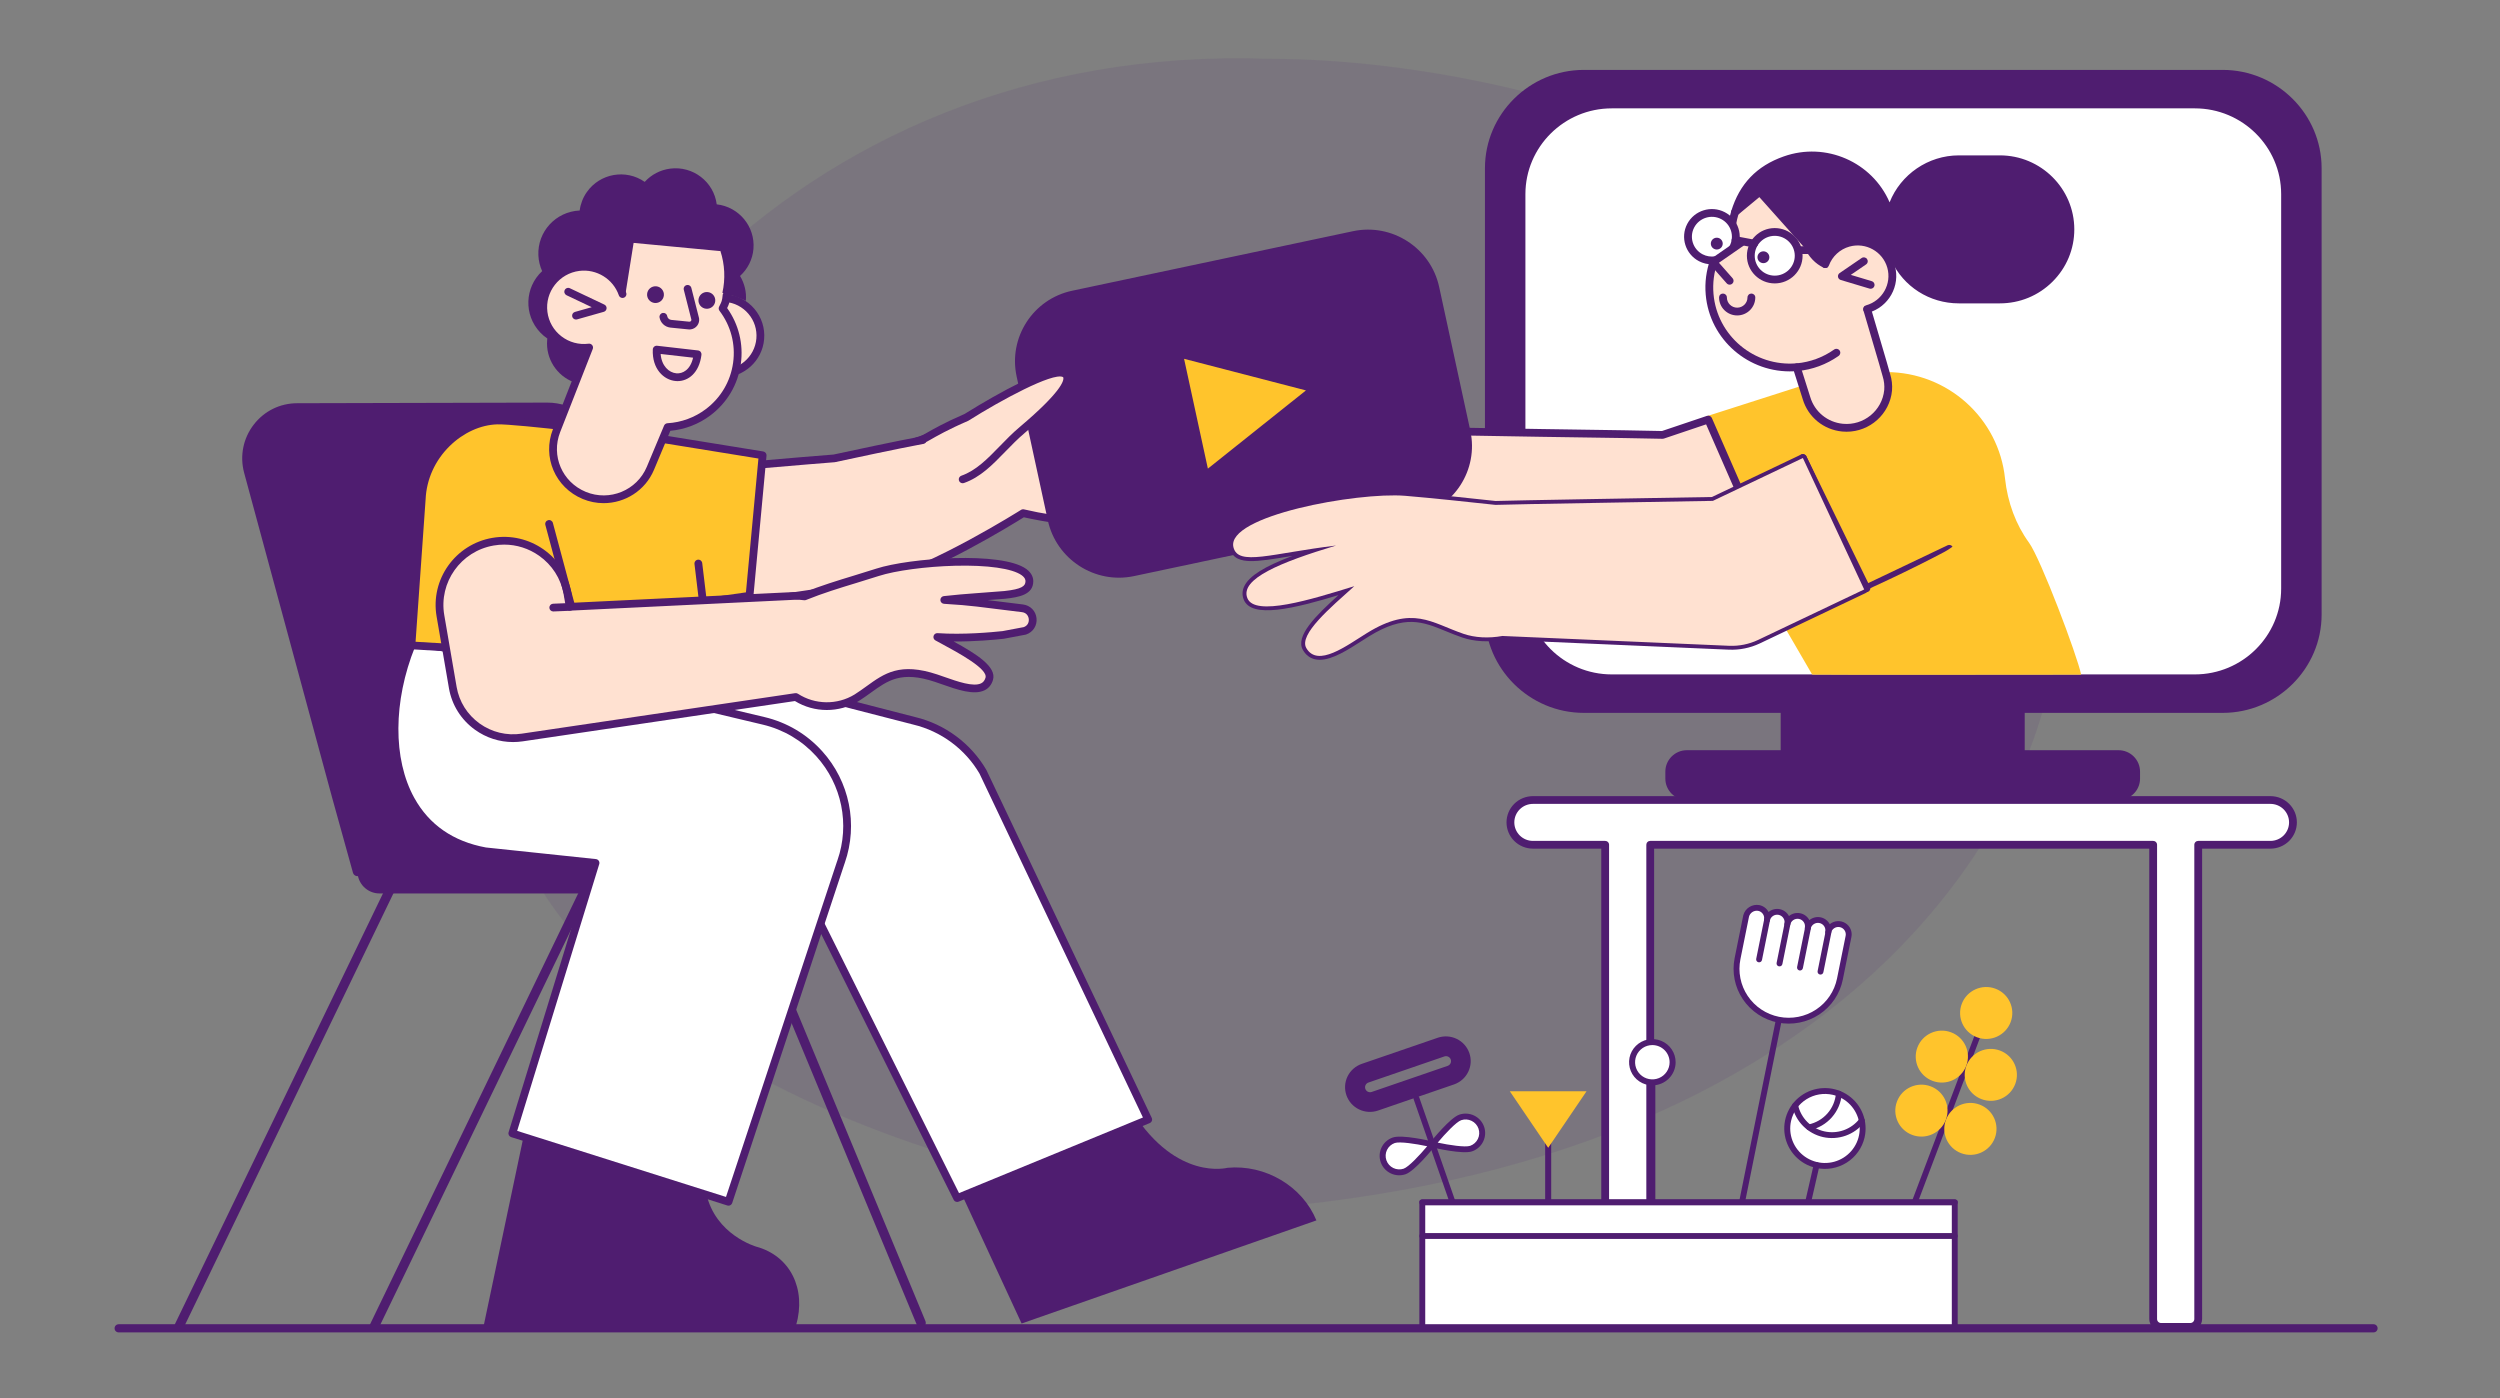 <svg width="574" height="321" viewBox="0 0 574 321" fill="none" xmlns="http://www.w3.org/2000/svg">
<rect x="0" y="0" width="574" height="321" fill="#808080" stroke="none"/>
<path opacity="0.1" d="M472.354 141.389C472.354 182.817 428.762 265.206 291.424 277.308C225.272 277.308 113.305 238.342 113.305 167.456C113.305 96.57 180.503 9.578 291.424 13.503C357.576 13.503 472.354 48.658 472.354 141.389Z" fill="#4F1D70"/>
<g clip-path="url(#clip0_5995_47965)">
<path d="M82.079 200.094L77.287 182.824L66.043 141.313L57.083 108.235C55.142 100.871 60.653 93.654 68.228 93.654L125.634 93.511C131.324 93.496 136.322 97.269 137.849 102.73L165.104 200.216" fill="#4F1D70"/>
<path d="M165.104 201.291C164.868 201.291 164.639 201.214 164.452 201.072C164.264 200.93 164.129 200.731 164.065 200.505L136.81 103.018C135.421 98.049 130.841 94.585 125.666 94.585H125.636L68.231 94.729C64.984 94.729 61.98 96.206 59.986 98.781C57.957 101.402 57.279 104.748 58.126 107.962L78.329 182.544L83.119 199.807C83.195 200.082 83.158 200.375 83.017 200.623C82.876 200.87 82.642 201.052 82.366 201.128C82.091 201.203 81.797 201.167 81.548 201.027C81.299 200.887 81.117 200.654 81.04 200.38L76.248 183.11L56.042 108.515C55.022 104.645 55.837 100.621 58.278 97.469C60.683 94.362 64.309 92.58 68.228 92.58L125.631 92.436H125.666C131.806 92.436 137.24 96.546 138.888 102.442L166.143 199.928C166.188 200.088 166.195 200.256 166.164 200.418C166.132 200.581 166.064 200.735 165.963 200.867C165.863 200.999 165.733 201.106 165.584 201.179C165.434 201.253 165.27 201.291 165.104 201.291ZM211.481 304.797C211.268 304.797 211.059 304.734 210.881 304.616C210.704 304.498 210.566 304.33 210.484 304.133L167.281 200.064C167.227 199.934 167.199 199.794 167.2 199.653C167.2 199.512 167.228 199.372 167.282 199.242C167.336 199.112 167.416 198.993 167.516 198.893C167.616 198.794 167.735 198.715 167.866 198.661C167.997 198.607 168.137 198.579 168.279 198.579C168.42 198.579 168.561 198.607 168.692 198.661C168.822 198.715 168.941 198.794 169.041 198.894C169.141 198.994 169.221 199.113 169.275 199.243L212.477 303.312C212.545 303.475 212.571 303.653 212.554 303.828C212.537 304.004 212.476 304.173 212.377 304.32C212.279 304.467 212.146 304.587 211.989 304.67C211.833 304.754 211.658 304.797 211.481 304.797Z" fill="#4F1D70"/>
<path d="M198.605 205.137H87.141C84.346 205.137 82.079 202.879 82.079 200.094V198.661H201.101L198.605 205.137Z" fill="#4F1D70"/>
<path d="M41.138 305.545C40.956 305.545 40.776 305.499 40.617 305.411C40.457 305.323 40.323 305.196 40.226 305.042C40.129 304.889 40.072 304.713 40.062 304.531C40.052 304.35 40.088 304.169 40.167 304.005L89.457 201.97C89.517 201.841 89.603 201.726 89.708 201.63C89.814 201.535 89.937 201.461 90.072 201.413C90.206 201.365 90.349 201.345 90.491 201.352C90.633 201.36 90.773 201.395 90.901 201.457C91.03 201.519 91.145 201.605 91.24 201.711C91.335 201.817 91.407 201.941 91.454 202.076C91.5 202.21 91.519 202.352 91.51 202.494C91.501 202.636 91.463 202.775 91.4 202.902L42.111 304.937C42.023 305.119 41.885 305.273 41.712 305.381C41.54 305.488 41.341 305.546 41.138 305.545ZM85.962 305.545C85.779 305.545 85.6 305.499 85.44 305.411C85.281 305.323 85.146 305.196 85.049 305.042C84.952 304.889 84.896 304.713 84.885 304.531C84.875 304.35 84.911 304.169 84.99 304.005L134.276 201.971C134.337 201.842 134.422 201.726 134.528 201.631C134.633 201.535 134.757 201.461 134.891 201.413C135.025 201.366 135.168 201.345 135.31 201.352C135.453 201.36 135.592 201.396 135.721 201.457C135.85 201.519 135.965 201.605 136.059 201.712C136.154 201.818 136.227 201.942 136.273 202.076C136.32 202.211 136.339 202.353 136.33 202.495C136.32 202.637 136.283 202.775 136.22 202.902L86.934 304.937C86.846 305.119 86.708 305.273 86.536 305.381C86.364 305.488 86.165 305.546 85.962 305.545Z" fill="#4F1D70"/>
</g>
<g clip-path="url(#clip1_5995_47965)">
<path d="M201.847 133.877C214.496 130.738 234.905 117.819 234.905 117.819C234.905 117.819 255.148 122.568 257.72 117.833C259.302 114.921 250.199 111.218 244.244 108.498C253.676 108.479 266.027 108.393 266.261 104.162C266.484 99.902 257.497 99.124 245.27 99.27C258.653 96.795 266.08 97.315 265.813 93.22C265.532 88.753 253.355 88.748 242.451 90.345L210.608 101.278" fill="#FFE1D1"/>
<path d="M201.846 134.768C201.628 134.768 201.417 134.689 201.253 134.545C201.089 134.401 200.984 134.202 200.958 133.986C200.931 133.77 200.985 133.552 201.109 133.373C201.233 133.194 201.419 133.067 201.631 133.014C213.992 129.947 234.222 117.197 234.424 117.069C234.525 117.005 234.638 116.962 234.755 116.942C234.873 116.922 234.994 116.926 235.11 116.953C243.239 118.86 255.384 120.262 256.933 117.411C257.022 117.247 257.031 117.1 256.964 116.901C256.283 114.894 249.912 112.028 245.695 110.132C245.066 109.849 244.453 109.574 243.871 109.308C243.686 109.223 243.535 109.078 243.444 108.897C243.353 108.715 243.327 108.508 243.371 108.31C243.414 108.112 243.524 107.934 243.682 107.807C243.841 107.68 244.039 107.61 244.242 107.609C248.456 107.601 254.228 107.589 258.587 107.028C262.887 106.475 265.295 105.44 265.368 104.115C265.395 103.596 265.228 103.167 264.843 102.768C262.44 100.279 253.127 100.067 245.281 100.161H245.27C245.047 100.161 244.833 100.078 244.668 99.928C244.504 99.779 244.401 99.574 244.381 99.353C244.36 99.132 244.424 98.912 244.558 98.735C244.692 98.558 244.888 98.437 245.107 98.397C248.802 97.713 251.982 97.266 254.788 96.871C261.912 95.869 265.056 95.339 264.921 93.279C264.892 92.823 264.661 92.426 264.214 92.066C261.667 90.011 253.212 89.678 242.664 91.215L210.9 102.121C210.677 102.194 210.434 102.176 210.224 102.072C210.014 101.968 209.853 101.786 209.777 101.565C209.7 101.345 209.714 101.103 209.815 100.892C209.916 100.681 210.096 100.519 210.317 100.439L242.16 89.506C242.212 89.488 242.266 89.475 242.321 89.467C247.219 88.749 252.026 88.406 255.858 88.504C260.502 88.621 263.692 89.354 265.341 90.684C266.186 91.366 266.646 92.201 266.706 93.166C266.884 95.878 264.294 96.768 263.443 97.061C261.585 97.7 258.858 98.096 255.417 98.581C261.28 98.972 264.567 99.914 266.133 101.535C266.864 102.293 267.208 103.193 267.154 104.211C266.922 108.427 258.796 109.22 248.309 109.362C253.936 111.937 257.881 114.036 258.66 116.333C258.884 116.996 258.832 117.662 258.508 118.258C257.233 120.604 252.897 121.334 245.25 120.488C240.706 119.985 236.34 119.054 235.069 118.771C232.342 120.477 213.999 131.781 202.065 134.743C201.993 134.759 201.92 134.768 201.846 134.768Z" fill="#4F1D70"/>
<path d="M211.864 101.038C206.04 102.138 196.973 104.064 191.516 105.245C190.894 105.224 141.939 109.473 141.939 109.473L120.439 101.841L109.628 133.233L134.348 142.005L135.015 142.241C137.151 142.986 139.435 143.206 141.675 142.883L192.78 135.32L193.051 135.276C196.965 134.959 200.455 134.642 204.127 133.234" fill="#FFE1D1"/>
<path d="M139.669 143.916C137.983 143.917 136.31 143.634 134.719 143.081L109.328 134.072C109.106 133.993 108.925 133.831 108.823 133.62C108.721 133.409 108.706 133.166 108.782 132.945L119.593 101.552C119.632 101.441 119.692 101.338 119.77 101.25C119.849 101.162 119.944 101.09 120.051 101.039C120.158 100.988 120.274 100.958 120.392 100.952C120.51 100.946 120.628 100.963 120.74 101.003L142.056 108.57C153.412 107.584 188.648 104.532 191.384 104.363C195.416 103.491 205.33 101.366 211.697 100.164C211.93 100.12 212.171 100.17 212.367 100.303C212.563 100.436 212.698 100.641 212.742 100.872C212.787 101.104 212.737 101.344 212.603 101.539C212.47 101.734 212.264 101.869 212.031 101.913C205.654 103.117 195.693 105.252 191.706 106.115C191.644 106.128 191.58 106.135 191.517 106.135C190.406 106.175 158.673 108.914 142.017 110.36C141.888 110.371 141.759 110.354 141.638 110.311L120.992 102.982L110.761 132.69L135.315 141.402C137.314 142.097 139.451 142.302 141.546 142.002L192.648 134.439L192.905 134.397C192.929 134.393 192.953 134.39 192.978 134.388C196.498 134.103 200.138 133.809 203.805 132.403C204.026 132.318 204.272 132.324 204.489 132.42C204.706 132.516 204.876 132.694 204.961 132.914C205.046 133.134 205.04 133.379 204.944 133.595C204.848 133.811 204.669 133.98 204.448 134.064C200.553 135.557 196.795 135.865 193.159 136.159L192.925 136.198L141.806 143.763C141.098 143.865 140.384 143.916 139.669 143.916Z" fill="#4F1D70"/>
<path d="M302.247 280.205C299.028 272.347 290.539 267.319 281.827 268.125C281.827 268.125 270.258 271.214 260.132 255.434L219.088 270.456L234.561 303.877M182.766 304.355C185.204 295.885 181.409 288.346 173.641 286.233C173.641 286.233 164.26 283.571 162.172 274.04L120.187 261.054L111.061 304.355" fill="#4F1D70"/>
<path d="M142.149 148.059L209.893 165.496C213.185 166.282 216.283 167.725 218.998 169.738C221.713 171.751 223.988 174.292 225.686 177.207L263.628 257.043L219.76 275.077L188.314 212.001" fill="white"/>
<path d="M219.761 275.967C219.594 275.967 219.431 275.92 219.289 275.833C219.148 275.746 219.033 275.621 218.96 275.472L187.513 212.397C187.414 212.186 187.402 211.946 187.479 211.726C187.556 211.507 187.717 211.326 187.926 211.223C188.135 211.12 188.377 211.102 188.599 211.173C188.821 211.245 189.007 211.4 189.115 211.606L220.191 273.937L262.418 256.577L224.894 177.621C221.599 171.985 216.057 167.882 209.684 166.361L141.925 148.92C141.81 148.892 141.701 148.842 141.606 148.772C141.51 148.702 141.43 148.614 141.369 148.512C141.308 148.411 141.268 148.299 141.251 148.182C141.234 148.065 141.24 147.946 141.27 147.832C141.3 147.718 141.352 147.611 141.424 147.517C141.495 147.423 141.585 147.344 141.688 147.285C141.79 147.226 141.904 147.187 142.021 147.172C142.139 147.157 142.259 147.166 142.373 147.197L210.117 164.634C216.96 166.267 222.923 170.688 226.46 176.761C226.472 176.782 226.484 176.804 226.494 176.826L264.437 256.662C264.489 256.771 264.518 256.89 264.522 257.01C264.527 257.131 264.506 257.251 264.463 257.364C264.419 257.476 264.353 257.579 264.268 257.665C264.183 257.751 264.082 257.819 263.97 257.865L220.102 275.899C219.994 275.944 219.878 275.967 219.761 275.967Z" fill="#4F1D70"/>
<path d="M137.966 156.624L174.792 165.378L175.334 165.507C180.259 166.676 184.71 169.309 188.095 173.055C191.082 176.358 193.125 180.398 194.008 184.753C194.892 189.109 194.586 193.62 193.12 197.818C193.083 197.924 193.047 198.031 193.007 198.138L167.261 275.932L117.628 260.227L136.731 198.13L111.432 195.46C89.468 191.436 86.823 167.14 94.46 148.18" fill="white"/>
<path d="M167.261 276.823C167.172 276.823 167.081 276.81 166.99 276.781L117.357 261.076C117.133 261.005 116.945 260.849 116.836 260.641C116.727 260.434 116.704 260.192 116.773 259.968L135.559 198.901L111.338 196.346C111.316 196.344 111.293 196.34 111.271 196.336C103.324 194.88 97.2 190.637 93.559 184.065C88.375 174.705 88.402 160.828 93.629 147.849C93.722 147.637 93.895 147.469 94.11 147.38C94.325 147.292 94.567 147.291 94.783 147.377C94.999 147.464 95.173 147.63 95.268 147.842C95.362 148.054 95.37 148.294 95.29 148.512C90.257 161.008 90.193 174.302 95.126 183.205C98.541 189.372 104.07 193.199 111.561 194.58L136.826 197.245C136.957 197.259 137.083 197.302 137.196 197.37C137.308 197.438 137.405 197.53 137.477 197.639C137.55 197.749 137.598 197.873 137.617 198.003C137.635 198.133 137.625 198.265 137.587 198.391L118.742 259.647L166.689 274.818L192.158 197.86L192.169 197.832C192.206 197.731 192.24 197.631 192.275 197.53C195.153 189.284 193.297 180.136 187.431 173.651C184.152 170.022 179.897 167.505 175.127 166.373L137.759 157.491C137.528 157.436 137.329 157.292 137.204 157.091C137.08 156.89 137.041 156.648 137.096 156.418C137.152 156.189 137.296 155.99 137.498 155.867C137.7 155.743 137.943 155.705 138.174 155.76L175.542 164.642C180.667 165.858 185.238 168.562 188.76 172.461C195.062 179.427 197.057 189.256 193.965 198.11C193.929 198.215 193.892 198.322 193.853 198.431L168.111 276.211C168.052 276.389 167.938 276.544 167.786 276.654C167.633 276.764 167.45 276.823 167.261 276.823Z" fill="#4F1D70"/>
<path d="M165.862 85.762C170.68 85.762 174.586 81.876 174.586 77.082C174.586 72.288 170.68 68.401 165.862 68.401C161.044 68.401 157.139 72.288 157.139 77.082C157.139 81.876 161.044 85.762 165.862 85.762Z" fill="#FFE1D1"/>
<path d="M165.869 86.652C165.598 86.652 165.325 86.641 165.05 86.618C162.49 86.402 160.168 85.207 158.511 83.253C156.855 81.299 156.062 78.82 156.279 76.273C156.496 73.726 157.697 71.415 159.66 69.766C161.624 68.118 164.116 67.328 166.675 67.545C169.235 67.761 171.557 68.956 173.213 70.91C174.87 72.864 175.663 75.343 175.446 77.89C175.021 82.874 170.808 86.652 165.869 86.652ZM165.849 69.29C164.006 69.29 162.239 69.93 160.814 71.127C159.215 72.468 158.238 74.349 158.061 76.423C157.884 78.496 158.53 80.514 159.878 82.105C161.227 83.695 163.117 84.668 165.201 84.844C169.504 85.205 173.299 82.019 173.664 77.739C173.84 75.666 173.195 73.647 171.846 72.057C170.498 70.467 168.608 69.494 166.524 69.318C166.299 69.299 166.074 69.29 165.849 69.29Z" fill="#4F1D70"/>
<path d="M94.459 148.18L96.829 114.581C97.285 104.325 105.999 96.743 114.183 96.543C118.75 96.431 144.98 99.661 149.459 100.377C153.494 101.022 175.102 104.535 175.102 104.535L172.095 136.787L165.862 137.679L147.53 151.39L94.459 148.18Z" fill="#FFC42C"/>
<path d="M147.53 152.281C147.512 152.281 147.494 152.28 147.476 152.279L94.405 149.068C94.287 149.061 94.172 149.031 94.066 148.979C93.96 148.928 93.865 148.855 93.787 148.767C93.709 148.679 93.65 148.576 93.612 148.464C93.574 148.353 93.559 148.235 93.568 148.118L95.937 114.519C96.427 103.498 105.756 95.86 114.161 95.653C118.831 95.536 145.379 98.824 149.601 99.499C153.591 100.136 175.031 103.621 175.247 103.657C175.47 103.693 175.671 103.812 175.81 103.991C175.948 104.169 176.014 104.393 175.993 104.617L172.985 136.869C172.967 137.069 172.882 137.256 172.743 137.4C172.605 137.545 172.421 137.64 172.222 137.668L166.217 138.527L148.068 152.102C147.913 152.218 147.724 152.281 147.53 152.281ZM95.415 147.346L147.256 150.482L165.325 136.967C165.445 136.877 165.586 136.819 165.735 136.798L171.269 136.006L174.134 105.279C170.14 104.63 152.856 101.822 149.317 101.256C144.356 100.463 118.611 97.324 114.205 97.433C110.367 97.527 106.368 99.346 103.236 102.424C99.884 105.719 97.925 110.051 97.722 114.62L95.415 147.346Z" fill="#4F1D70"/>
<path d="M224.392 138.385C222.015 138.1 219.654 137.92 216.802 137.747C219.419 137.452 221.789 137.261 223.902 137.107L230.641 136.591C234.372 136.191 236.327 135.517 236.345 133.472C236.405 127.138 210.342 128.529 201.467 131.404C195.899 133.212 190.296 134.67 184.73 136.932C183.969 136.819 183.198 136.781 182.43 136.82L130.813 139.318L130.31 136.391L130.327 136.402C128.943 128.378 121.283 122.991 113.22 124.368C105.156 125.746 99.742 133.368 101.126 141.392L103.839 157.163L103.961 157.881C105.27 165.367 112.34 170.448 119.893 169.33L182.715 160.029C184.783 161.372 187.191 162.103 189.661 162.138C192.13 162.172 194.558 161.507 196.663 160.221C202.257 156.69 205.009 152.409 214.927 155.705C219.399 157.191 225.868 160.101 227.13 155.857C228.006 152.909 220.584 149.191 215.205 146.259C220.25 146.603 226.083 146.243 230.326 145.781L235.296 144.845C237.991 143.927 237.582 140.015 234.757 139.665L224.392 138.385Z" fill="#FFE1D1"/>
<path d="M117.797 170.376C114.674 170.376 111.636 169.405 109.062 167.554C105.877 165.266 103.753 161.885 103.08 158.034L102.958 157.312L100.244 141.543C98.779 133.048 104.531 124.95 113.068 123.492C121.606 122.033 129.743 127.757 131.209 136.252C131.219 136.308 131.223 136.364 131.222 136.419L131.561 138.392L182.387 135.932C183.131 135.895 183.877 135.923 184.615 136.018C188.441 134.479 192.322 133.296 196.077 132.151C197.755 131.639 199.491 131.11 201.19 130.559C208.818 128.088 230.021 126.542 235.647 130.647C236.976 131.618 237.247 132.724 237.24 133.482C237.213 136.529 234.013 137.126 230.737 137.476L226.761 137.781L234.868 138.783C236.558 138.992 237.812 140.265 237.987 141.952C238.162 143.637 237.198 145.139 235.587 145.688C235.546 145.702 235.505 145.712 235.463 145.72L230.492 146.657C230.47 146.661 230.446 146.664 230.423 146.667C228.376 146.889 223.773 147.32 218.96 147.284C224.171 150.145 228.885 153.091 227.988 156.11C227.663 157.203 227.028 157.996 226.101 158.466C223.655 159.708 219.749 158.335 216.304 157.124C215.731 156.922 215.173 156.726 214.644 156.55C206.948 153.993 203.879 156.207 199.992 159.01C199.098 159.656 198.173 160.323 197.142 160.974C192.662 163.711 186.963 163.692 182.517 160.959L120.025 170.211C119.287 170.32 118.543 170.376 117.797 170.376ZM115.756 125.043C114.964 125.043 114.167 125.11 113.371 125.247C105.806 126.539 100.708 133.715 102.007 141.242L104.843 157.734C105.434 161.12 107.305 164.097 110.109 166.112C112.913 168.126 116.34 168.957 119.761 168.451L182.583 159.15C182.799 159.118 183.02 159.166 183.204 159.285C187.115 161.826 192.214 161.897 196.195 159.464C197.168 158.85 198.07 158.199 198.942 157.57C203.074 154.589 206.642 152.014 215.21 154.862C215.748 155.041 216.316 155.24 216.899 155.446C219.852 156.483 223.526 157.775 225.288 156.881C225.774 156.634 226.087 156.229 226.273 155.605C226.874 153.581 220.121 149.932 216.087 147.751C215.64 147.51 215.201 147.273 214.776 147.041C214.597 146.943 214.457 146.788 214.379 146.601C214.301 146.413 214.29 146.205 214.347 146.01C214.465 145.609 214.846 145.34 215.266 145.372C221.12 145.772 227.63 145.179 230.194 144.901L235.062 143.984C236.01 143.633 236.277 142.803 236.207 142.135C236.136 141.452 235.689 140.678 234.646 140.549L224.284 139.269C222.168 139.015 219.984 138.832 216.748 138.636C216.525 138.622 216.315 138.526 216.159 138.366C216.004 138.206 215.914 137.993 215.909 137.771C215.903 137.549 215.981 137.332 216.128 137.164C216.274 136.996 216.479 136.889 216.701 136.864C219.427 136.555 221.838 136.365 223.837 136.22L230.573 135.704C234.635 135.269 235.441 134.553 235.45 133.465C235.452 133.279 235.458 132.717 234.588 132.082C232.448 130.521 226.71 129.703 219.236 129.899C212.579 130.073 205.55 131.018 201.744 132.251C200.03 132.807 198.287 133.339 196.601 133.853C192.81 135.008 188.89 136.204 185.068 137.756C184.919 137.817 184.757 137.836 184.598 137.812C183.895 137.708 183.184 137.673 182.475 137.709L130.857 140.207C130.638 140.218 130.424 140.149 130.253 140.013C130.083 139.877 129.968 139.683 129.932 139.469L129.428 136.542C129.419 136.489 129.415 136.436 129.415 136.382C128.753 132.808 126.75 129.689 123.762 127.587C121.385 125.915 118.608 125.043 115.756 125.043Z" fill="#4F1D70"/>
<path d="M127.024 140.392C126.791 140.391 126.567 140.299 126.401 140.136C126.234 139.973 126.138 139.752 126.134 139.52C126.129 139.288 126.216 139.063 126.375 138.893C126.535 138.724 126.755 138.623 126.988 138.613L130.781 138.457C131.275 138.428 131.691 138.818 131.711 139.309C131.716 139.426 131.698 139.543 131.657 139.652C131.617 139.762 131.555 139.863 131.476 139.949C131.396 140.035 131.3 140.104 131.194 140.153C131.087 140.202 130.972 140.23 130.855 140.235L127.062 140.391C127.049 140.391 127.037 140.392 127.024 140.392ZM161.276 138.08C161.058 138.079 160.847 137.999 160.683 137.855C160.52 137.71 160.415 137.511 160.39 137.295L159.453 129.493C159.425 129.258 159.491 129.022 159.638 128.837C159.785 128.651 159.999 128.531 160.235 128.503C160.471 128.475 160.708 128.542 160.894 128.688C161.08 128.834 161.201 129.047 161.229 129.282L162.166 137.084C162.181 137.209 162.169 137.336 162.131 137.456C162.093 137.576 162.03 137.687 161.946 137.781C161.862 137.875 161.759 137.95 161.644 138.002C161.528 138.053 161.403 138.08 161.276 138.08Z" fill="#4F1D70"/>
<path d="M131.021 139.632C130.824 139.632 130.633 139.567 130.477 139.448C130.321 139.328 130.209 139.161 130.158 138.971L125.214 120.523C125.152 120.295 125.185 120.052 125.304 119.848C125.422 119.643 125.618 119.494 125.847 119.433C126.076 119.373 126.321 119.405 126.526 119.523C126.731 119.641 126.881 119.836 126.942 120.064L131.886 138.512C131.922 138.644 131.926 138.783 131.899 138.917C131.873 139.05 131.815 139.176 131.731 139.285C131.648 139.393 131.54 139.481 131.417 139.541C131.294 139.601 131.159 139.632 131.021 139.632Z" fill="#4F1D70"/>
<path d="M166.93 66.489C166.407 68.746 166.41 69.793 165.904 70.817C171.602 78.308 170.119 88.977 162.591 94.647C159.9 96.674 156.665 97.863 153.295 98.064L149.334 107.518C146.869 113.412 140.068 116.202 134.145 113.749C128.321 111.337 125.496 104.742 127.779 98.891L135.265 79.796C130.137 80.445 125.452 76.835 124.799 71.733C124.147 66.63 127.775 61.967 132.903 61.318C137.299 60.761 141.485 63.35 142.931 67.519L144.559 53.753L167.192 55.662L166.93 66.489Z" fill="#FFE1D1"/>
<path d="M132.249 73.365C132.033 73.365 131.825 73.287 131.662 73.146C131.5 73.005 131.394 72.81 131.364 72.598C131.334 72.385 131.383 72.169 131.501 71.989C131.618 71.809 131.797 71.678 132.005 71.619L135.857 70.529L130.079 67.789C129.973 67.739 129.877 67.668 129.799 67.582C129.72 67.495 129.659 67.393 129.619 67.283C129.58 67.173 129.563 67.056 129.569 66.939C129.575 66.822 129.604 66.707 129.655 66.602C129.705 66.496 129.776 66.401 129.864 66.323C129.951 66.245 130.053 66.184 130.164 66.145C130.275 66.106 130.393 66.09 130.51 66.096C130.628 66.102 130.743 66.132 130.849 66.182L138.765 69.937C138.929 70.015 139.065 70.141 139.156 70.297C139.246 70.454 139.287 70.635 139.271 70.815C139.256 70.995 139.186 71.167 139.071 71.306C138.955 71.446 138.799 71.547 138.625 71.596L132.494 73.331C132.414 73.354 132.332 73.365 132.249 73.365Z" fill="#4F1D70"/>
<path d="M152.427 67.811C152.517 66.753 151.728 65.823 150.665 65.733C149.601 65.643 148.666 66.428 148.576 67.486C148.486 68.544 149.275 69.475 150.338 69.565C151.402 69.655 152.337 68.87 152.427 67.811Z" fill="#4F1D70"/>
<path d="M172.992 57.154C173.421 52.035 169.687 47.502 164.558 46.915C163.883 41.716 159.099 38.046 153.874 38.718C151.623 39.008 149.55 40.086 148.026 41.76C143.71 38.753 137.761 39.798 134.74 44.093C133.853 45.352 133.288 46.808 133.092 48.334C127.618 48.571 123.373 53.179 123.611 58.626C123.666 59.878 123.959 61.107 124.476 62.249C120.445 66.004 120.235 72.299 124.008 76.31C124.507 76.841 125.062 77.315 125.665 77.725C125.652 77.839 125.639 77.956 125.629 78.074C125.272 82.317 127.793 86.278 131.8 87.773L134.937 79.766C129.81 80.414 125.126 76.803 124.475 71.701C123.824 66.6 127.453 61.939 132.58 61.291C132.648 61.283 132.717 61.275 132.786 61.267C132.953 61.246 133.121 61.233 133.289 61.228C133.707 61.206 134.127 61.213 134.545 61.248C138.35 61.569 142.41 64.243 143.583 67.619L145.476 55.77L165.195 57.634C165.264 57.64 165.333 57.632 165.399 57.608C166.414 60.72 166.573 64.046 165.859 67.239C167.121 67.461 167.358 67.639 167.358 67.639C168.697 67.998 169.999 68.476 171.251 69.069C171.421 67.074 170.952 65.077 169.91 63.364C171.689 61.756 172.791 59.537 172.992 57.154Z" fill="#4F1D70"/>
<path d="M158.3 75.644C158.213 75.644 158.125 75.638 158.037 75.628L153.902 75.214C152.643 75.065 151.633 74.105 151.428 72.876C151.409 72.76 151.413 72.643 151.439 72.529C151.466 72.415 151.515 72.307 151.583 72.212C151.652 72.117 151.738 72.037 151.838 71.975C151.938 71.913 152.049 71.871 152.165 71.852C152.28 71.833 152.399 71.837 152.513 71.863C152.628 71.89 152.736 71.939 152.831 72.007C152.927 72.075 153.008 72.161 153.07 72.26C153.132 72.359 153.174 72.47 153.193 72.585C153.231 72.806 153.339 73.009 153.502 73.164C153.665 73.319 153.874 73.417 154.097 73.445L158.232 73.859C158.287 73.865 158.327 73.865 158.366 73.859C158.477 73.842 158.577 73.785 158.647 73.698C158.717 73.611 158.751 73.501 158.742 73.39L157.004 66.553C156.973 66.439 156.965 66.32 156.981 66.203C156.996 66.086 157.035 65.973 157.095 65.871C157.155 65.769 157.235 65.68 157.33 65.609C157.425 65.538 157.533 65.487 157.648 65.458C157.763 65.429 157.883 65.423 158 65.441C158.117 65.458 158.23 65.499 158.332 65.56C158.433 65.621 158.521 65.702 158.591 65.798C158.661 65.894 158.711 66.002 158.738 66.117L160.489 73.008C160.497 73.036 160.503 73.064 160.507 73.094C160.551 73.382 160.538 73.676 160.467 73.96C160.396 74.243 160.27 74.509 160.095 74.743C159.921 74.978 159.703 75.177 159.451 75.327C159.2 75.478 158.922 75.577 158.632 75.619C158.522 75.635 158.411 75.644 158.3 75.644ZM155.565 87.505C155.43 87.505 155.297 87.499 155.164 87.488C152.387 87.258 149.682 84.69 149.883 80.23C149.889 80.108 149.92 79.989 149.973 79.879C150.027 79.77 150.103 79.672 150.197 79.593C150.29 79.514 150.399 79.455 150.516 79.419C150.634 79.384 150.757 79.372 150.879 79.386L160.272 80.462C160.39 80.475 160.503 80.511 160.606 80.569C160.709 80.626 160.8 80.703 160.873 80.795C160.946 80.887 161 80.993 161.032 81.106C161.063 81.219 161.072 81.338 161.058 81.454C160.538 85.681 157.99 87.505 155.565 87.505ZM151.684 81.27C151.895 84.011 153.581 85.571 155.312 85.715C156.733 85.833 158.5 84.936 159.131 82.123L151.684 81.27Z" fill="#4F1D70"/>
<path d="M164.221 69.135C164.311 68.076 163.522 67.146 162.459 67.056C161.395 66.966 160.46 67.751 160.37 68.81C160.28 69.868 161.069 70.798 162.132 70.888C163.196 70.978 164.131 70.193 164.221 69.135Z" fill="#4F1D70"/>
<path d="M138.592 115.526C136.947 115.526 135.319 115.201 133.801 114.57C127.477 111.951 124.466 104.922 126.945 98.569L133.927 80.761C131.716 80.731 129.585 79.995 127.806 78.624C125.64 76.956 124.257 74.548 123.912 71.844C123.199 66.263 127.181 61.145 132.79 60.435C137.582 59.826 142.201 62.685 143.777 67.228C143.854 67.451 143.839 67.696 143.735 67.908C143.632 68.12 143.447 68.282 143.223 68.359C142.999 68.436 142.753 68.422 142.54 68.318C142.327 68.215 142.163 68.032 142.086 67.808C140.786 64.058 136.973 61.7 133.016 62.2C128.385 62.787 125.098 67.012 125.687 71.62C125.972 73.852 127.114 75.84 128.902 77.217C130.689 78.595 132.908 79.195 135.152 78.913C135.306 78.893 135.463 78.914 135.606 78.972C135.75 79.031 135.875 79.126 135.971 79.248C136.066 79.37 136.128 79.514 136.151 79.667C136.173 79.819 136.155 79.975 136.099 80.119L128.613 99.214C126.488 104.659 129.069 110.683 134.489 112.928C139.948 115.188 146.237 112.608 148.509 107.176L152.47 97.721C152.535 97.568 152.641 97.435 152.778 97.338C152.914 97.242 153.075 97.185 153.242 97.175C156.436 96.988 159.503 95.861 162.052 93.937C165.502 91.338 167.729 87.558 168.322 83.293C168.915 79.028 167.803 74.787 165.191 71.354C165.091 71.223 165.03 71.066 165.014 70.902C164.998 70.738 165.029 70.572 165.102 70.424L165.264 70.102C165.645 69.346 165.819 69.001 165.928 67.719C165.938 67.602 165.971 67.489 166.025 67.385C166.079 67.281 166.153 67.189 166.242 67.113C166.332 67.038 166.436 66.981 166.548 66.946C166.66 66.91 166.778 66.897 166.895 66.907C167.131 66.927 167.35 67.04 167.503 67.22C167.656 67.4 167.731 67.634 167.711 67.869C167.582 69.381 167.328 69.971 166.948 70.729C169.611 74.459 170.727 78.985 170.094 83.537C169.435 88.273 166.963 92.47 163.131 95.356C160.453 97.378 157.258 98.609 153.91 98.91L150.16 107.86C148.161 112.638 143.496 115.526 138.592 115.526Z" fill="#4F1D70"/>
</g>
<g clip-path="url(#clip2_5995_47965)">
<path d="M363.652 163.675H510.336C522.825 163.675 533.043 153.52 533.043 141.108V38.616C533.043 26.204 522.825 16.05 510.336 16.05H363.652C351.164 16.05 340.945 26.204 340.945 38.616V141.109C340.945 153.52 351.164 163.675 363.652 163.675Z" fill="#4F1D70"/>
<path d="M370.055 155.737H503.933C515.328 155.737 524.651 146.471 524.651 135.147V44.578C524.651 33.254 515.328 23.988 503.933 23.988H370.055C358.66 23.988 349.336 33.254 349.336 44.578V135.147C349.336 146.471 358.66 155.737 370.055 155.737Z" fill="white"/>
<path d="M503.933 156.629H370.055C358.136 156.629 348.439 146.992 348.439 135.147V44.578C348.439 32.733 358.136 23.096 370.055 23.096H503.933C515.852 23.096 525.549 32.733 525.549 44.578V135.146C525.549 146.992 515.852 156.629 503.933 156.629ZM370.055 24.88C359.126 24.88 350.234 33.716 350.234 44.578V135.146C350.234 146.008 359.126 154.844 370.055 154.844H503.933C514.862 154.844 523.754 146.008 523.754 135.146V44.578C523.754 33.716 514.862 24.88 503.933 24.88H370.055Z" fill="#4F1D70"/>
<path d="M413.575 104.414L432.765 95.237C441.439 91.223 451.75 94.842 455.963 103.38C460.236 112.04 456.635 122.503 447.921 126.749L428.377 136.059C428.264 136.112 428.142 136.139 428.017 136.139C427.92 136.139 427.824 136.123 427.733 136.092C427.629 136.055 427.533 135.998 427.452 135.923C427.371 135.849 427.305 135.76 427.259 135.66L413.179 105.514C413.086 105.316 413.076 105.089 413.15 104.883C413.224 104.677 413.377 104.509 413.575 104.414Z" fill="#FFC42C"/>
<path d="M408.846 157.304H464.872V176.829H408.846V157.304Z" fill="#4F1D70"/>
<path d="M486.417 183.684H387.301C384.586 183.684 382.365 181.476 382.365 178.778V177.153C382.365 174.455 384.586 172.247 387.301 172.247H486.417C489.132 172.247 491.353 174.455 491.353 177.153V178.778C491.353 181.476 489.132 183.684 486.417 183.684Z" fill="#4F1D70"/>
<path d="M428.016 136.201C427.845 136.2 427.678 136.152 427.533 136.06C427.389 135.969 427.274 135.838 427.202 135.684L413.122 105.538C413.072 105.432 413.044 105.317 413.039 105.2C413.034 105.083 413.053 104.966 413.093 104.856C413.134 104.746 413.196 104.645 413.275 104.559C413.355 104.473 413.451 104.403 413.558 104.354C413.665 104.304 413.781 104.276 413.899 104.271C414.016 104.266 414.134 104.285 414.245 104.325C414.355 104.365 414.457 104.427 414.544 104.506C414.631 104.585 414.701 104.681 414.75 104.787L428.448 134.114L447.173 125.194C447.387 125.095 447.632 125.083 447.855 125.162C448.078 125.241 448.26 125.404 448.363 125.617C448.465 125.829 448.479 126.072 448.401 126.294C448.324 126.516 448.161 126.699 447.949 126.803L428.404 136.113C428.283 136.171 428.151 136.201 428.016 136.201Z" fill="#4F1D70"/>
<path d="M391.449 96.654L398.38 112.535C397.465 113.23 413.052 105.865 423.316 101.185C432.631 95.753 437.861 94.206 443.275 94.718C446.037 94.98 456.553 98.013 456.797 112.497C456.895 118.334 449.995 124.83 446.434 126.719C430.191 135.335 409.747 143.561 409.768 144.02L416.087 154.894C416.223 154.983 476.742 154.906 477.834 154.906C476.922 150.472 468.531 128.263 465.86 124.598C462.852 120.474 460.948 115.381 460.354 109.867C458.91 96.002 447.166 85.457 433.14 85.432C432.677 85.428 436.244 93.37 428.016 97.752C415.698 101.399 414.12 88.438 413.68 88.579L391.961 95.532C391.85 95.567 391.747 95.626 391.66 95.703C391.573 95.78 391.503 95.875 391.455 95.98C391.406 96.086 391.381 96.201 391.38 96.317C391.379 96.433 391.403 96.548 391.449 96.654Z" fill="#FFC42C"/>
<path d="M301.373 90.548C290.322 90.086 278.168 91.353 278.356 95.834C278.517 99.944 285.877 98.656 299.494 99.737C287.274 100.858 278.386 102.564 279.055 106.789C279.732 110.982 292.068 109.787 301.485 108.829C295.826 112.158 287.964 116.381 289.012 119.531L393.232 116.909L399.159 112.201L392.217 96.324L381.732 99.856L372.976 99.686L353.792 99.398C343.593 99.227 334.994 99.076 334.944 99.076C333.862 98.678 330.608 96.978 324.441 95.062C324.441 95.062 300.814 83.369 300.373 88.207C300.199 90.317 304.494 94.199 311.922 99.253C317.286 102.879 321.211 107.831 326.787 109.156" fill="#FFE1D1"/>
<path d="M289.012 120.423C288.823 120.423 288.639 120.364 288.486 120.254C288.333 120.144 288.219 119.989 288.16 119.811C287.103 116.633 292.064 113.334 297.527 110.108C287.04 111.054 278.843 111.107 278.169 106.93C278.009 105.918 278.258 104.985 278.908 104.155C280.301 102.376 283.483 101.097 289.295 100.099C285.809 99.972 283.045 99.859 281.123 99.415C280.244 99.212 277.566 98.592 277.459 95.869C277.418 94.902 277.789 94.022 278.562 93.255C280.068 91.758 283.176 90.697 287.798 90.099C291.191 89.661 295.391 89.487 299.771 89.601C299.547 89.082 299.441 88.59 299.478 88.135C299.542 87.439 299.911 86.874 300.519 86.537C301.672 85.897 304.368 85.519 314.424 89.594C319.47 91.639 324.174 93.935 324.777 94.231C329.472 95.694 332.508 97.038 334.142 97.763C334.549 97.943 334.885 98.092 335.121 98.186L336.684 98.213C339.697 98.266 346.321 98.381 353.808 98.505L372.99 98.794L381.594 98.961L391.93 95.479C392.143 95.407 392.375 95.418 392.581 95.508C392.787 95.599 392.951 95.763 393.041 95.969L399.983 111.845C400.062 112.025 400.079 112.225 400.031 112.415C399.984 112.606 399.874 112.775 399.72 112.897L393.793 117.606C393.64 117.727 393.451 117.796 393.255 117.8L289.035 120.422C289.027 120.423 289.019 120.423 289.012 120.423ZM301.486 107.938C301.682 107.938 301.874 108.002 302.03 108.121C302.187 108.239 302.3 108.406 302.351 108.594C302.403 108.783 302.391 108.984 302.317 109.165C302.244 109.346 302.112 109.498 301.942 109.598C301.453 109.885 300.947 110.18 300.432 110.48C296.339 112.864 290.34 116.356 289.843 118.619L392.908 116.025L398.063 111.931L391.724 97.433L382.021 100.701C381.923 100.736 381.82 100.752 381.716 100.748L372.959 100.578L353.779 100.29C346.291 100.165 339.666 100.05 336.652 99.998L334.936 99.968C334.833 99.967 334.731 99.948 334.634 99.912C334.346 99.807 333.954 99.633 333.411 99.393C331.803 98.68 328.808 97.353 324.175 95.913C324.129 95.899 324.085 95.882 324.042 95.861C316 91.88 303.656 86.843 301.395 88.095C301.301 88.147 301.277 88.184 301.268 88.288C301.246 88.554 301.355 89.044 301.97 89.881C302.056 89.958 302.128 90.05 302.179 90.155C303.41 91.701 306.214 94.287 312.431 98.517C314.265 99.757 315.925 101.141 317.529 102.479C320.598 105.039 323.497 107.457 326.997 108.289C327.229 108.344 327.429 108.488 327.553 108.689C327.678 108.891 327.717 109.134 327.661 109.364C327.606 109.594 327.461 109.793 327.258 109.916C327.055 110.04 326.811 110.079 326.579 110.024C322.668 109.094 319.611 106.545 316.375 103.846C314.805 102.536 313.181 101.181 311.419 99.99C307.47 97.304 303.133 94.149 300.931 91.423C290.393 91.02 282.136 92.228 279.832 94.517C279.424 94.922 279.234 95.341 279.254 95.797C279.335 97.867 282.528 98.07 289.743 98.33C292.585 98.433 295.807 98.549 299.566 98.848C299.79 98.866 300 98.966 300.153 99.13C300.306 99.293 300.391 99.508 300.393 99.732C300.394 99.955 300.311 100.171 300.16 100.336C300.009 100.502 299.801 100.605 299.577 100.625C291.737 101.345 282.464 102.52 280.326 105.25C279.983 105.689 279.861 106.134 279.943 106.65C280.154 107.961 282.666 108.743 287.016 108.849C291.427 108.954 297.187 108.371 301.395 107.942C301.424 107.939 301.455 107.938 301.486 107.938Z" fill="#4F1D70"/>
<path d="M246.383 67.769L310.868 54.1C319.288 52.315 327.591 57.685 329.413 66.094L336.574 99.13C338.397 107.539 333.049 115.803 324.629 117.588L260.144 131.258C251.724 133.042 243.42 127.672 241.598 119.263L234.437 86.227C232.615 77.818 237.963 69.554 246.383 67.769Z" fill="#4F1D70"/>
<path d="M324.849 118.604L260.364 132.274C251.397 134.175 242.521 128.435 240.58 119.478L233.42 86.443C231.478 77.487 237.195 68.654 246.163 66.753L310.647 53.083C319.615 51.182 328.49 56.922 330.431 65.879L337.592 98.914C339.533 107.87 333.816 116.704 324.849 118.604ZM246.603 68.786C238.758 70.449 233.758 78.177 235.456 86.011L242.616 119.047C244.315 126.882 252.078 131.903 259.923 130.24L324.408 116.571C332.253 114.908 337.254 107.181 335.555 99.346L328.395 66.31C326.697 58.475 318.933 53.454 311.088 55.117L246.603 68.786Z" fill="#4F1D70"/>
<path d="M277.328 107.597L271.861 82.381L299.845 89.639L277.328 107.597Z" fill="#FFC42C"/>
<path d="M303.008 151.49C302.626 151.493 302.245 151.45 301.874 151.362C300.723 151.085 299.808 150.374 299.154 149.248C297.322 146.082 302.075 141.369 307.319 136.637C297.334 139.662 287.287 142.185 285.543 137.62C285.152 136.597 285.207 135.565 285.708 134.553C286.848 132.248 290.21 130.098 296.763 127.629L296.265 127.711C292.313 128.365 289.19 128.885 286.964 128.821C285.278 128.775 282.963 128.42 282.332 125.88C282.03 124.674 282.371 123.483 283.347 122.342C286.534 118.611 296.041 116.162 301.423 115.035C309.267 113.392 317.806 112.551 322.672 112.946C329.161 113.486 339.275 114.576 343.389 115.027C346.142 114.912 381.628 114.304 393.066 114.11L413.549 104.358C413.656 104.305 413.772 104.274 413.89 104.267C414.009 104.259 414.128 104.275 414.241 104.313C414.353 104.351 414.457 104.412 414.546 104.49C414.635 104.569 414.707 104.664 414.759 104.771C414.81 104.878 414.84 104.994 414.846 105.112C414.852 105.23 414.834 105.348 414.794 105.459C414.753 105.57 414.691 105.673 414.611 105.76C414.53 105.847 414.433 105.917 414.325 105.967L393.665 115.803C393.549 115.858 393.422 115.888 393.293 115.891C376.517 116.175 344.56 116.732 343.442 116.807C343.379 116.814 343.315 116.814 343.251 116.806C339.184 116.36 329.022 115.264 322.524 114.724C317.816 114.342 309.484 115.169 301.793 116.781C293.016 118.62 286.79 121.067 284.715 123.497C284.127 124.185 283.917 124.824 284.074 125.451C284.64 127.727 288.13 127.249 295.97 125.951C299.05 125.442 302.541 124.864 306.654 124.366C306.876 124.339 307.101 124.396 307.284 124.526C307.466 124.656 307.593 124.849 307.639 125.067C307.686 125.285 307.648 125.513 307.534 125.705C307.42 125.897 307.237 126.039 307.023 126.104C298.742 128.598 289.019 131.901 287.319 135.339C287.038 135.905 287.007 136.429 287.221 136.987C287.603 137.988 289.334 138.952 295.407 137.863C300.043 137.032 305.691 135.282 310.674 133.738C310.869 133.677 311.08 133.685 311.27 133.759C311.461 133.833 311.62 133.97 311.722 134.146C311.824 134.322 311.862 134.527 311.83 134.728C311.798 134.929 311.699 135.112 311.547 135.249C311.115 135.638 310.669 136.037 310.216 136.442C305.911 140.289 299.405 146.104 300.71 148.357C301.113 149.053 301.632 149.468 302.296 149.628C304.63 150.188 308.517 147.697 311.639 145.695C312.222 145.319 312.809 144.947 313.398 144.581C322.367 139.042 327.13 140.999 332.644 143.265C333.816 143.747 335.028 144.245 336.328 144.689C338.799 145.527 341.808 145.687 344.8 145.138C344.871 145.125 344.944 145.121 345.016 145.125L345.29 145.141L397.08 147.384C399.203 147.468 401.315 147.041 403.237 146.139L427.628 134.532C427.735 134.481 427.85 134.452 427.968 134.445C428.086 134.439 428.203 134.456 428.314 134.495C428.426 134.534 428.528 134.594 428.616 134.672C428.703 134.751 428.775 134.845 428.826 134.951C428.877 135.057 428.906 135.171 428.912 135.288C428.919 135.405 428.902 135.522 428.863 135.633C428.823 135.743 428.763 135.845 428.684 135.932C428.605 136.019 428.51 136.09 428.404 136.141L404.007 147.75C401.821 148.773 399.419 149.259 397.004 149.167L345.198 146.922L345.018 146.912C341.764 147.493 338.476 147.303 335.747 146.377C334.393 145.915 333.155 145.406 331.958 144.914C326.692 142.75 322.533 141.041 314.345 146.096C313.791 146.439 313.21 146.811 312.612 147.194C309.449 149.223 305.913 151.49 303.008 151.49Z" fill="#4F1D70"/>
<path d="M393.534 59.826C392.644 62.306 392.3 64.946 392.526 67.569C393.396 77.68 402.35 85.174 412.524 84.309L413.992 88.948L414.776 91.427C415.321 93.242 416.398 94.854 417.869 96.058C419.34 97.262 421.139 98.003 423.035 98.187C428.307 98.698 432.998 94.865 433.512 89.626C433.607 88.457 433.474 87.281 433.122 86.163L432.313 83.309L428.705 71.04L429.397 69.703L427.167 60.559L405.698 40.609L398.354 48.73C398.076 49.62 397.861 50.529 397.71 51.45L393.534 59.826Z" fill="#FFE1D1"/>
<path d="M423.974 99.125C423.635 99.125 423.293 99.108 422.948 99.075C418.687 98.662 415.141 95.76 413.917 91.682L411.879 85.246C401.526 85.749 392.522 77.991 391.632 67.645C391.391 64.895 391.752 62.125 392.689 59.526C392.701 59.494 392.715 59.462 392.73 59.43L396.847 51.173C397.003 50.257 397.221 49.353 397.498 48.465C397.536 48.343 397.601 48.229 397.688 48.134L405.032 40.014C405.111 39.925 405.208 39.854 405.316 39.803C405.424 39.753 405.541 39.724 405.66 39.719C405.779 39.713 405.899 39.731 406.011 39.772C406.123 39.813 406.225 39.877 406.312 39.959L427.78 59.908C427.908 60.027 427.998 60.181 428.04 60.349L430.27 69.493C430.321 69.701 430.295 69.921 430.196 70.111L429.667 71.133L433.175 83.059L433.986 85.921C434.369 87.142 434.512 88.424 434.407 89.698C433.878 95.09 429.303 99.124 423.974 99.125ZM412.524 83.417C412.715 83.418 412.901 83.478 413.055 83.59C413.209 83.703 413.323 83.861 413.38 84.042L415.633 91.16C416.652 94.552 419.59 96.957 423.123 97.299C427.897 97.763 432.154 94.28 432.619 89.539C432.703 88.489 432.583 87.433 432.266 86.429L431.45 83.55L427.844 71.29C427.779 71.071 427.802 70.836 427.907 70.632L428.446 69.59L426.358 61.028L405.754 41.882L399.155 49.178C398.917 49.97 398.73 50.777 398.596 51.593C398.581 51.681 398.554 51.766 398.514 51.846L394.362 60.174C393.524 62.519 393.203 65.014 393.42 67.493C394.247 77.097 402.782 84.241 412.447 83.42C412.473 83.418 412.498 83.418 412.524 83.417Z" fill="#4F1D70"/>
<path d="M393.985 59.722C392.798 59.926 391.577 59.736 390.51 59.181C387.823 57.785 386.783 54.489 388.187 51.819C389.592 49.148 392.909 48.115 395.596 49.51C398.283 50.906 399.323 54.202 397.918 56.873" fill="white"/>
<path d="M393.062 60.693C392.028 60.694 391.01 60.447 390.094 59.973C386.972 58.351 385.76 54.508 387.392 51.406C389.024 48.304 392.89 47.1 396.011 48.721C396.756 49.105 397.417 49.632 397.955 50.272C398.494 50.912 398.899 51.651 399.148 52.448C399.401 53.243 399.493 54.08 399.418 54.911C399.344 55.741 399.104 56.549 398.714 57.287C398.66 57.392 398.586 57.486 398.495 57.563C398.405 57.64 398.3 57.698 398.187 57.734C398.074 57.77 397.954 57.783 397.836 57.773C397.717 57.763 397.602 57.73 397.497 57.675C397.391 57.62 397.298 57.545 397.222 57.455C397.146 57.364 397.089 57.259 397.054 57.146C397.02 57.033 397.008 56.914 397.019 56.796C397.031 56.679 397.066 56.565 397.123 56.461C397.404 55.93 397.576 55.349 397.63 54.752C397.683 54.155 397.617 53.553 397.435 52.981C397.256 52.409 396.965 51.877 396.578 51.417C396.19 50.957 395.715 50.578 395.18 50.302C392.936 49.136 390.156 50.002 388.983 52.233C387.81 54.463 388.682 57.226 390.926 58.392C391.819 58.853 392.84 59.012 393.833 58.844C394.321 58.758 394.785 59.086 394.87 59.572C394.89 59.687 394.887 59.805 394.861 59.919C394.835 60.034 394.786 60.142 394.718 60.237C394.651 60.333 394.564 60.415 394.465 60.477C394.365 60.54 394.254 60.582 394.138 60.602C393.782 60.663 393.421 60.693 393.062 60.693ZM421.296 58.322H413.494C413.256 58.322 413.027 58.228 412.859 58.061C412.691 57.893 412.596 57.666 412.596 57.43C412.596 57.193 412.691 56.967 412.859 56.799C413.027 56.632 413.256 56.538 413.494 56.538H421.296C421.414 56.538 421.53 56.561 421.639 56.606C421.748 56.651 421.847 56.716 421.93 56.799C422.014 56.882 422.08 56.98 422.125 57.089C422.17 57.197 422.193 57.313 422.193 57.43C422.193 57.547 422.17 57.663 422.125 57.771C422.08 57.879 422.014 57.978 421.931 58.061C421.847 58.143 421.748 58.209 421.639 58.254C421.531 58.299 421.414 58.322 421.296 58.322Z" fill="#4F1D70"/>
<path d="M407.481 64.18C410.516 64.18 412.977 61.735 412.977 58.719C412.977 55.702 410.516 53.257 407.481 53.257C404.446 53.257 401.985 55.702 401.985 58.719C401.985 61.735 404.446 64.18 407.481 64.18Z" fill="white"/>
<path d="M407.481 65.072C403.955 65.072 401.087 62.221 401.087 58.718C401.087 55.215 403.955 52.364 407.481 52.364C411.006 52.364 413.874 55.215 413.874 58.718C413.874 62.221 411.006 65.072 407.481 65.072ZM407.481 54.148C404.945 54.148 402.882 56.198 402.882 58.718C402.882 61.238 404.945 63.288 407.481 63.288C410.016 63.288 412.079 61.238 412.079 58.718C412.079 56.198 410.016 54.148 407.481 54.148Z" fill="#4F1D70"/>
<path d="M402.754 56.825C402.698 56.825 402.641 56.819 402.585 56.809L398.32 56.003C398.086 55.959 397.879 55.824 397.745 55.628C397.611 55.433 397.561 55.192 397.605 54.96C397.65 54.727 397.785 54.522 397.982 54.389C398.179 54.256 398.421 54.206 398.655 54.25L402.92 55.056C403.14 55.097 403.337 55.218 403.472 55.395C403.607 55.573 403.67 55.794 403.649 56.016C403.628 56.237 403.525 56.443 403.359 56.593C403.193 56.742 402.977 56.825 402.754 56.825Z" fill="#4F1D70"/>
<path d="M433.875 58.982C434.027 58.426 434.152 57.863 434.251 57.295C436.309 64.103 442.615 68.763 449.767 68.762H459.166C468.113 68.761 475.364 61.553 475.363 52.663C475.363 43.772 468.109 36.565 459.163 36.566H449.767C442.102 36.565 435.485 41.903 433.911 49.358C433.78 48.866 433.628 48.379 433.457 47.898L433.453 47.89C430.026 38.337 419.454 33.354 409.842 36.76C405.827 38.173 400.696 41.027 398.355 48.73L404.042 44.02L414.972 56.267C416.06 58.507 417.441 59.874 419.077 60.65" fill="#4F1D70"/>
<path d="M449.765 69.654C442.974 69.654 437.002 65.778 434.243 59.795C434.087 59.864 433.916 59.888 433.747 59.864C433.579 59.84 433.421 59.769 433.291 59.659C433.162 59.549 433.067 59.405 433.017 59.243C432.967 59.082 432.964 58.909 433.009 58.746C433.147 58.244 433.267 57.704 433.367 57.141C433.402 56.943 433.503 56.763 433.654 56.629C433.805 56.495 433.997 56.416 434.198 56.404C434.614 56.386 434.991 56.643 435.111 57.038C437.069 63.517 442.958 67.87 449.765 67.87H459.162C463.253 67.87 467.095 66.288 469.985 63.415C472.875 60.543 474.466 56.724 474.466 52.662C474.465 44.278 467.601 37.458 459.164 37.458H449.765C442.565 37.458 436.267 42.539 434.789 49.541C434.747 49.738 434.641 49.914 434.486 50.043C434.33 50.172 434.136 50.245 433.934 50.25C433.525 50.265 433.15 49.987 433.043 49.588C432.918 49.119 432.774 48.655 432.611 48.197L432.608 48.189C429.352 39.114 419.273 34.364 410.142 37.6C404.641 39.536 401.922 42.812 400.428 45.851L403.467 43.334C403.646 43.186 403.877 43.112 404.109 43.13C404.342 43.147 404.559 43.254 404.713 43.428L415.643 55.674C415.697 55.735 415.743 55.804 415.779 55.878C416.722 57.818 417.927 59.115 419.463 59.844C419.677 59.946 419.843 60.129 419.922 60.352C420.001 60.575 419.988 60.82 419.886 61.033C419.835 61.139 419.764 61.234 419.676 61.312C419.589 61.391 419.486 61.451 419.375 61.49C419.264 61.529 419.146 61.546 419.029 61.54C418.911 61.534 418.795 61.504 418.689 61.454C416.802 60.558 415.338 59.024 414.218 56.767L403.947 45.258L398.928 49.414C398.78 49.537 398.596 49.609 398.403 49.62C398.21 49.63 398.019 49.579 397.858 49.473C397.697 49.367 397.575 49.212 397.509 49.032C397.444 48.851 397.439 48.655 397.495 48.471C399.399 42.207 403.339 38.101 409.541 35.918C419.216 32.49 429.857 37.199 433.852 46.457C436.387 40.071 442.686 35.673 449.764 35.673H459.162C468.589 35.672 476.259 43.293 476.26 52.662C476.261 57.2 474.483 61.467 471.254 64.676C468.025 67.885 463.732 69.653 459.166 69.653H449.766C449.766 69.654 449.765 69.654 449.765 69.654Z" fill="#4F1D70"/>
<path d="M404.879 60.421C405.633 60.421 406.245 59.813 406.245 59.064C406.245 58.314 405.633 57.706 404.879 57.706C404.125 57.706 403.513 58.314 403.513 59.064C403.513 59.813 404.125 60.421 404.879 60.421Z" fill="#4F1D70"/>
<path d="M394.173 57.291C394.927 57.291 395.539 56.684 395.539 55.934C395.539 55.184 394.927 54.576 394.173 54.576C393.418 54.576 392.807 55.184 392.807 55.934C392.807 56.684 393.418 57.291 394.173 57.291Z" fill="#4F1D70"/>
<path d="M412.629 85.199C412.397 85.2 412.175 85.111 412.007 84.953C411.84 84.794 411.74 84.578 411.73 84.348C411.719 84.118 411.798 83.894 411.95 83.72C412.102 83.547 412.316 83.439 412.546 83.419C415.633 83.132 418.588 82.041 421.114 80.255C421.308 80.118 421.549 80.063 421.784 80.102C422.019 80.141 422.228 80.272 422.366 80.465C422.504 80.657 422.56 80.897 422.52 81.13C422.481 81.363 422.35 81.572 422.156 81.709C419.372 83.677 416.114 84.879 412.713 85.195C412.685 85.198 412.657 85.199 412.629 85.199Z" fill="#4F1D70"/>
<path d="M397.128 64.467L393.336 60.172L399.721 55.739" fill="#FFE1D1"/>
<path d="M397.128 65.36C397 65.36 396.874 65.333 396.757 65.281C396.641 65.228 396.537 65.152 396.453 65.056L392.661 60.762C392.578 60.667 392.516 60.557 392.479 60.437C392.441 60.317 392.43 60.191 392.445 60.066C392.46 59.942 392.501 59.822 392.566 59.715C392.631 59.607 392.718 59.514 392.822 59.442L399.206 55.009C399.303 54.94 399.412 54.891 399.528 54.864C399.644 54.837 399.764 54.834 399.881 54.853C399.999 54.873 400.111 54.916 400.211 54.979C400.312 55.043 400.398 55.125 400.467 55.222C400.535 55.319 400.583 55.428 400.608 55.544C400.633 55.659 400.635 55.779 400.613 55.895C400.592 56.011 400.547 56.122 400.482 56.221C400.417 56.32 400.333 56.405 400.234 56.471L394.671 60.334L397.802 63.88C397.916 64.009 397.99 64.167 398.015 64.337C398.04 64.506 398.016 64.68 397.945 64.836C397.874 64.992 397.759 65.124 397.614 65.217C397.469 65.31 397.3 65.36 397.128 65.36ZM398.856 72.425C396.563 72.425 394.697 70.571 394.697 68.292C394.697 68.055 394.791 67.828 394.96 67.661C395.128 67.494 395.356 67.4 395.594 67.4C395.832 67.4 396.061 67.494 396.229 67.661C396.397 67.828 396.492 68.055 396.492 68.292C396.492 69.587 397.553 70.641 398.856 70.641C400.16 70.641 401.221 69.587 401.221 68.292C401.221 68.055 401.316 67.828 401.484 67.661C401.652 67.494 401.881 67.4 402.119 67.4C402.357 67.4 402.585 67.494 402.753 67.661C402.922 67.828 403.016 68.055 403.016 68.292C403.016 70.571 401.15 72.425 398.856 72.425Z" fill="#4F1D70"/>
<path d="M419.076 60.648C419.509 59.473 420.217 58.416 421.141 57.566C422.066 56.716 423.18 56.096 424.393 55.758C428.619 54.581 433.005 57.03 434.189 61.23C435.375 65.429 432.91 69.788 428.684 70.965" fill="#FFE1D1"/>
<path d="M428.684 71.858C428.467 71.857 428.258 71.779 428.095 71.637C427.932 71.495 427.826 71.3 427.796 71.087C427.767 70.873 427.816 70.657 427.935 70.477C428.053 70.296 428.234 70.165 428.442 70.106C432.184 69.064 434.375 65.19 433.325 61.471C432.276 57.752 428.378 55.574 424.636 56.617C423.561 56.919 422.573 57.469 421.753 58.223C420.933 58.977 420.305 59.913 419.92 60.955C419.879 61.065 419.817 61.166 419.737 61.252C419.657 61.339 419.561 61.408 419.454 61.458C419.347 61.507 419.232 61.535 419.114 61.54C418.996 61.545 418.879 61.527 418.768 61.486C418.657 61.446 418.556 61.385 418.469 61.305C418.382 61.226 418.312 61.13 418.262 61.024C418.213 60.918 418.185 60.803 418.18 60.686C418.175 60.569 418.193 60.452 418.234 60.342C418.717 59.035 419.505 57.86 420.534 56.914C421.563 55.968 422.802 55.277 424.151 54.9C428.846 53.592 433.737 56.323 435.054 60.989C436.371 65.654 433.622 70.515 428.927 71.824C428.848 71.846 428.766 71.858 428.684 71.858Z" fill="#4F1D70"/>
<path d="M429.501 66.302C429.415 66.302 429.328 66.29 429.241 66.264L422.631 64.282C422.47 64.234 422.325 64.141 422.214 64.014C422.103 63.887 422.03 63.732 422.004 63.566C421.978 63.4 422 63.23 422.066 63.075C422.133 62.921 422.243 62.789 422.382 62.693L427.428 59.244C427.624 59.11 427.866 59.059 428.1 59.102C428.334 59.145 428.541 59.278 428.676 59.473C428.811 59.668 428.862 59.908 428.819 60.141C428.776 60.374 428.641 60.58 428.445 60.714L424.939 63.11L429.76 64.556C429.967 64.617 430.144 64.751 430.26 64.931C430.376 65.112 430.422 65.328 430.391 65.54C430.359 65.752 430.252 65.946 430.089 66.086C429.925 66.226 429.717 66.303 429.501 66.302ZM428.534 135.955C428.365 135.955 428.2 135.908 428.057 135.819C427.914 135.73 427.799 135.603 427.726 135.453L413.129 105.553C413.025 105.34 413.011 105.095 413.089 104.871C413.167 104.648 413.331 104.464 413.545 104.361C413.759 104.258 414.006 104.243 414.231 104.321C414.456 104.398 414.64 104.561 414.744 104.774L429.341 134.674C429.408 134.81 429.438 134.96 429.43 135.111C429.422 135.262 429.375 135.409 429.294 135.537C429.214 135.665 429.102 135.77 428.969 135.844C428.836 135.917 428.686 135.955 428.534 135.955Z" fill="#4F1D70"/>
<path d="M413.937 105.163L393.277 114.999C393.277 114.999 343.968 115.836 343.349 115.921C337.779 115.31 328.527 114.329 322.599 113.836C311.642 112.949 281.391 118.435 283.203 125.667C284.291 130.045 291.902 127.052 306.763 125.251C293.882 129.13 284.709 132.926 286.382 137.304C288.054 141.682 301.019 137.664 310.945 134.589C305.591 139.41 298.119 145.672 299.932 148.803C302.553 153.319 309.16 148.249 313.872 145.339C324.328 138.883 328.649 143.012 336.038 145.533C338.619 146.41 341.748 146.606 344.964 146.016L345.238 146.032L397.041 148.276C399.31 148.366 401.568 147.91 403.621 146.946L404.262 146.641L428.017 135.336" fill="#FFE1D1"/>
</g>
<path d="M211.892 100.899C212.923 100.393 215.971 98.371 221.883 95.834C221.883 95.834 244.08 81.797 245.022 86.553C245.414 88.628 241.562 92.923 234.726 98.703C229.788 102.855 226.415 108.173 221.026 110.062" fill="#FFE1D1"/>
<path d="M221.027 110.953C220.815 110.953 220.611 110.879 220.45 110.743C220.288 110.608 220.18 110.42 220.145 110.213C220.109 110.006 220.148 109.793 220.255 109.612C220.362 109.431 220.53 109.293 220.729 109.223C224.111 108.038 226.733 105.339 229.508 102.483C230.958 100.99 232.458 99.445 234.149 98.024C243.589 90.042 244.283 87.458 244.143 86.718C244.125 86.623 244.097 86.589 243.999 86.547C241.626 85.537 229.918 91.808 222.363 96.586C222.323 96.611 222.281 96.633 222.237 96.652C217.794 98.559 214.964 100.184 213.444 101.057C212.932 101.351 212.562 101.564 212.288 101.698C212.075 101.803 211.829 101.819 211.605 101.743C211.38 101.667 211.195 101.506 211.09 101.294C210.985 101.082 210.969 100.838 211.045 100.614C211.121 100.391 211.284 100.206 211.496 100.102C211.718 99.993 212.085 99.782 212.55 99.515C214.094 98.628 216.963 96.981 221.464 95.046C222.032 94.689 226.455 91.927 231.242 89.378C240.784 84.298 243.495 84.397 244.704 84.912C245.341 85.184 245.766 85.706 245.9 86.382C246.355 88.795 243.087 92.802 235.305 99.382C233.682 100.748 232.213 102.259 230.793 103.72C227.867 106.732 225.104 109.577 221.323 110.902C221.228 110.935 221.128 110.953 221.027 110.953Z" fill="#4F1D70"/>
<g clip-path="url(#clip3_5995_47965)">
<path d="M521.294 183.683H351.963C350.592 183.683 349.276 184.224 348.306 185.188C347.336 186.151 346.791 187.458 346.791 188.821C346.791 190.184 347.336 191.491 348.306 192.455C349.276 193.418 350.592 193.96 351.963 193.96H368.547V302.848C368.548 303.327 368.74 303.786 369.081 304.124C369.422 304.463 369.884 304.653 370.366 304.655H377.073C377.555 304.653 378.017 304.463 378.358 304.124C378.698 303.786 378.891 303.327 378.892 302.848V193.96H494.365V302.848C494.367 303.327 494.559 303.786 494.9 304.124C495.24 304.463 495.702 304.653 496.184 304.655H502.892C503.374 304.653 503.835 304.463 504.176 304.124C504.517 303.786 504.709 303.327 504.71 302.848V193.96H521.294C522.666 193.96 523.981 193.418 524.951 192.455C525.921 191.491 526.466 190.184 526.466 188.821C526.466 187.458 525.921 186.151 524.951 185.188C523.981 184.224 522.666 183.683 521.294 183.683Z" fill="white"/>
<path d="M502.892 305.545H496.184C495.464 305.544 494.774 305.259 494.265 304.754C493.757 304.248 493.47 303.563 493.469 302.848V194.85H379.788V302.848C379.787 303.563 379.501 304.248 378.992 304.754C378.483 305.259 377.793 305.544 377.074 305.545H370.366C369.646 305.544 368.956 305.259 368.447 304.754C367.938 304.248 367.652 303.563 367.651 302.848V194.85H351.963C350.354 194.85 348.81 194.214 347.672 193.084C346.534 191.953 345.895 190.42 345.895 188.821C345.895 187.222 346.534 185.688 347.672 184.558C348.81 183.427 350.354 182.792 351.963 182.792H521.294C522.903 182.792 524.447 183.427 525.585 184.558C526.723 185.688 527.362 187.222 527.362 188.821C527.362 190.42 526.723 191.953 525.585 193.084C524.447 194.214 522.903 194.85 521.294 194.85H505.606V302.848C505.605 303.563 505.319 304.248 504.81 304.754C504.301 305.259 503.611 305.544 502.892 305.545ZM378.892 193.069H494.365C494.603 193.069 494.831 193.163 494.999 193.33C495.167 193.497 495.262 193.723 495.262 193.959V302.848C495.262 303.091 495.359 303.324 495.532 303.496C495.705 303.667 495.939 303.764 496.184 303.764H502.892C503.136 303.764 503.371 303.667 503.544 303.496C503.717 303.324 503.814 303.091 503.814 302.848V193.959C503.814 193.723 503.909 193.497 504.077 193.33C504.245 193.163 504.473 193.069 504.71 193.069H521.294C522.428 193.069 523.516 192.622 524.318 191.825C525.12 191.028 525.57 189.948 525.57 188.821C525.57 187.694 525.12 186.614 524.318 185.817C523.516 185.02 522.428 184.573 521.294 184.573H351.963C350.829 184.573 349.742 185.02 348.94 185.817C348.138 186.614 347.687 187.694 347.687 188.821C347.687 189.948 348.138 191.028 348.94 191.825C349.742 192.622 350.829 193.069 351.963 193.069H368.547C368.785 193.069 369.013 193.163 369.181 193.33C369.349 193.497 369.443 193.723 369.443 193.959V302.848C369.443 303.091 369.541 303.324 369.714 303.496C369.887 303.667 370.121 303.764 370.366 303.764H377.074C377.318 303.764 377.553 303.667 377.725 303.496C377.898 303.324 377.996 303.091 377.996 302.848V193.959C377.996 193.723 378.09 193.497 378.258 193.33C378.426 193.163 378.654 193.069 378.892 193.069Z" fill="#4F1D70"/>
</g>
<g clip-path="url(#clip4_5995_47965)">
<path d="M379.374 280.478C379.19 280.478 379.014 280.406 378.884 280.277C378.755 280.148 378.682 279.973 378.682 279.79V246.085C378.682 245.903 378.755 245.728 378.884 245.599C379.014 245.47 379.19 245.397 379.374 245.397C379.558 245.397 379.734 245.47 379.864 245.599C379.993 245.728 380.066 245.903 380.066 246.085V279.791C380.066 279.974 379.993 280.148 379.863 280.277C379.733 280.406 379.557 280.478 379.374 280.478Z" fill="#4F1D70"/>
<path d="M379.374 248.513C381.947 248.513 384.033 246.442 384.033 243.887C384.033 241.333 381.947 239.262 379.374 239.262C376.801 239.262 374.715 241.333 374.715 243.887C374.715 246.442 376.801 248.513 379.374 248.513Z" fill="white"/>
<path d="M379.374 249.2C378.317 249.199 377.284 248.886 376.405 248.302C375.527 247.718 374.842 246.888 374.439 245.917C374.035 244.946 373.93 243.878 374.137 242.848C374.343 241.818 374.853 240.872 375.601 240.129C376.349 239.387 377.301 238.881 378.338 238.677C379.375 238.472 380.449 238.578 381.426 238.98C382.402 239.382 383.237 240.063 383.824 240.937C384.411 241.81 384.725 242.837 384.725 243.887C384.722 245.296 384.158 246.647 383.155 247.643C382.151 248.639 380.792 249.199 379.374 249.2ZM379.374 239.949C378.59 239.95 377.824 240.181 377.173 240.614C376.522 241.048 376.014 241.663 375.715 242.383C375.415 243.103 375.337 243.894 375.491 244.658C375.644 245.422 376.022 246.123 376.576 246.674C377.131 247.224 377.837 247.599 378.606 247.75C379.374 247.902 380.171 247.824 380.895 247.526C381.619 247.228 382.238 246.723 382.673 246.075C383.109 245.428 383.341 244.666 383.341 243.887C383.339 242.843 382.921 241.841 382.177 241.103C381.433 240.365 380.425 239.95 379.374 239.949ZM355.463 276.586C355.372 276.586 355.282 276.568 355.198 276.533C355.114 276.499 355.037 276.448 354.973 276.384C354.909 276.32 354.858 276.244 354.823 276.161C354.788 276.077 354.77 275.988 354.77 275.898V260.214C354.77 260.031 354.843 259.856 354.973 259.727C355.103 259.598 355.279 259.526 355.463 259.526C355.646 259.526 355.822 259.598 355.952 259.727C356.082 259.856 356.155 260.031 356.155 260.214V275.899C356.155 276.081 356.082 276.256 355.952 276.385C355.822 276.513 355.646 276.586 355.463 276.586Z" fill="#4F1D70"/>
<path d="M364.273 250.551L355.463 263.534L346.652 250.551H364.273Z" fill="#FFC42C"/>
<path d="M338.369 292.023L324.566 252.363C324.507 252.195 324.518 252.01 324.597 251.85C324.675 251.69 324.814 251.567 324.984 251.509C325.153 251.45 325.339 251.461 325.5 251.539C325.662 251.617 325.785 251.756 325.844 251.924L339.647 291.584C339.705 291.753 339.694 291.937 339.616 292.098C339.537 292.258 339.398 292.381 339.229 292.439C339.059 292.497 338.873 292.486 338.712 292.408C338.551 292.33 338.427 292.192 338.369 292.023Z" fill="#4F1D70"/>
<path d="M309.14 251.474C308.894 250.771 308.791 250.026 308.835 249.283C308.879 248.54 309.07 247.813 309.397 247.143C309.725 246.473 310.181 245.874 310.741 245.38C311.301 244.886 311.954 244.506 312.662 244.262L330.126 238.26C331.554 237.776 333.117 237.875 334.473 238.533C335.829 239.192 336.867 240.358 337.36 241.775C337.854 243.192 337.762 244.746 337.105 246.096C336.449 247.447 335.281 248.484 333.856 248.98L316.393 254.983C314.963 255.473 313.395 255.379 312.035 254.721C310.675 254.063 309.633 252.895 309.14 251.474ZM314.18 248.555H314.178C313.893 248.657 313.66 248.867 313.53 249.138C313.399 249.41 313.382 249.721 313.481 250.006C313.58 250.29 313.788 250.524 314.06 250.657C314.331 250.79 314.645 250.811 314.932 250.716L332.396 244.715H332.397C332.682 244.613 332.915 244.403 333.046 244.132C333.176 243.86 333.194 243.549 333.095 243.264C332.996 242.98 332.788 242.746 332.516 242.613C332.244 242.48 331.931 242.459 331.644 242.554L314.18 248.555Z" fill="#4F1D70"/>
<path d="M322.499 268.966C321.545 269.288 320.501 269.222 319.596 268.782C318.69 268.342 317.997 267.564 317.668 266.617C317.338 265.671 317.399 264.633 317.838 263.731C318.276 262.829 319.056 262.137 320.007 261.805C321.988 261.124 328.899 262.757 328.899 262.757C328.899 262.757 324.48 268.286 322.499 268.966Z" fill="white"/>
<path d="M322.72 269.602C321.595 269.989 320.361 269.916 319.29 269.398C318.219 268.881 317.399 267.962 317.01 266.844C316.621 265.726 316.695 264.5 317.215 263.436C317.736 262.372 318.66 261.557 319.786 261.17C321.891 260.446 328.327 261.932 329.055 262.104C329.166 262.13 329.268 262.184 329.352 262.259C329.437 262.335 329.501 262.431 329.538 262.538C329.575 262.645 329.585 262.76 329.565 262.871C329.546 262.983 329.499 263.088 329.428 263.177C328.963 263.758 324.826 268.877 322.72 269.602V269.602ZM327.683 263.176C325.043 262.617 321.371 262.049 320.228 262.441C319.449 262.717 318.811 263.287 318.452 264.027C318.094 264.768 318.045 265.619 318.315 266.396C318.585 267.173 319.153 267.812 319.895 268.174C320.638 268.537 321.494 268.593 322.278 268.331C323.421 267.938 325.955 265.237 327.683 263.176Z" fill="#4F1D70"/>
<path d="M337.769 263.718C338.72 263.386 339.5 262.694 339.939 261.792C340.377 260.89 340.438 259.852 340.109 258.906C339.779 257.959 339.086 257.181 338.181 256.741C337.275 256.301 336.231 256.235 335.277 256.557C333.296 257.238 328.878 262.766 328.878 262.766C328.878 262.766 335.789 264.399 337.769 263.718Z" fill="white"/>
<path d="M337.99 264.353C335.885 265.077 329.449 263.591 328.722 263.419C328.611 263.393 328.508 263.339 328.424 263.263C328.34 263.187 328.276 263.091 328.239 262.984C328.201 262.877 328.192 262.763 328.211 262.651C328.23 262.54 328.277 262.435 328.348 262.346C328.813 261.765 332.95 256.646 335.056 255.921C336.18 255.541 337.409 255.619 338.475 256.137C339.541 256.655 340.357 257.572 340.745 258.686C341.133 259.801 341.061 261.023 340.545 262.085C340.029 263.147 339.11 263.962 337.991 264.353L337.99 264.353ZM335.498 257.192C334.355 257.585 331.821 260.285 330.092 262.347C332.733 262.906 336.405 263.474 337.548 263.082C338.327 262.806 338.966 262.236 339.324 261.496C339.682 260.755 339.732 259.904 339.461 259.127C339.191 258.35 338.623 257.711 337.881 257.349C337.138 256.986 336.282 256.93 335.498 257.192ZM439.128 275.409L455.4 232.344C455.43 232.26 455.477 232.183 455.538 232.117C455.598 232.051 455.671 231.997 455.753 231.96C455.834 231.922 455.922 231.901 456.012 231.898C456.102 231.895 456.191 231.909 456.275 231.94C456.359 231.972 456.436 232.019 456.501 232.081C456.567 232.142 456.619 232.215 456.655 232.297C456.692 232.378 456.712 232.466 456.713 232.556C456.715 232.645 456.699 232.733 456.666 232.816L440.393 275.881C440.363 275.964 440.316 276.04 440.255 276.105C440.194 276.17 440.121 276.222 440.04 276.259C439.959 276.296 439.872 276.316 439.783 276.319C439.694 276.322 439.605 276.308 439.522 276.277C439.438 276.246 439.362 276.199 439.297 276.138C439.232 276.077 439.18 276.005 439.143 275.924C439.107 275.843 439.086 275.756 439.084 275.668C439.081 275.579 439.096 275.491 439.128 275.409Z" fill="#4F1D70"/>
<path d="M461.644 234.675C462.809 231.592 461.241 228.155 458.142 226.999C455.043 225.842 451.586 227.404 450.421 230.487C449.256 233.57 450.824 237.007 453.923 238.163C457.022 239.32 460.479 237.758 461.644 234.675Z" fill="#FFC42C"/>
<path d="M451.457 244.69C452.622 241.607 451.054 238.171 447.954 237.014C444.855 235.858 441.398 237.42 440.233 240.503C439.068 243.586 440.637 247.022 443.736 248.179C446.835 249.335 450.292 247.773 451.457 244.69Z" fill="#FFC42C"/>
<path d="M462.701 248.886C463.866 245.803 462.298 242.366 459.199 241.209C456.1 240.053 452.643 241.615 451.478 244.698C450.313 247.781 451.881 251.218 454.98 252.374C458.08 253.531 461.537 251.969 462.701 248.886Z" fill="#FFC42C"/>
<path d="M446.771 257.094C447.936 254.011 446.367 250.574 443.268 249.417C440.169 248.261 436.712 249.823 435.547 252.906C434.382 255.989 435.95 259.426 439.05 260.582C442.149 261.739 445.606 260.177 446.771 257.094Z" fill="#FFC42C"/>
<path d="M458.015 261.289C459.18 258.206 457.612 254.769 454.513 253.613C451.413 252.456 447.956 254.018 446.792 257.101C445.627 260.184 447.195 263.621 450.294 264.777C453.393 265.934 456.85 264.372 458.015 261.289Z" fill="#FFC42C"/>
<path d="M427.449 261.01C428.51 256.374 425.591 251.763 420.931 250.71C416.271 249.657 411.633 252.562 410.573 257.198C409.512 261.834 412.43 266.445 417.091 267.498C421.751 268.551 426.389 265.646 427.449 261.01Z" fill="white"/>
<path d="M416.941 268.153C415.139 267.748 413.499 266.821 412.227 265.489C410.955 264.157 410.109 262.481 409.797 260.671C409.484 258.862 409.719 257.001 410.471 255.324C411.223 253.647 412.458 252.229 414.021 251.25C415.584 250.271 417.404 249.775 419.251 249.824C421.098 249.873 422.889 250.465 424.397 251.526C425.905 252.586 427.063 254.068 427.723 255.782C428.384 257.497 428.518 259.368 428.109 261.158C427.558 263.555 426.074 265.638 423.98 266.95C421.887 268.261 419.355 268.694 416.941 268.153ZM411.232 257.346C410.884 258.875 411 260.472 411.565 261.935C412.131 263.399 413.12 264.663 414.408 265.568C415.696 266.473 417.225 266.978 418.802 267.019C420.379 267.061 421.933 266.637 423.267 265.801C424.601 264.965 425.657 263.755 426.299 262.323C426.941 260.892 427.142 259.303 426.876 257.758C426.61 256.213 425.889 254.781 424.804 253.643C423.719 252.505 422.319 251.712 420.781 251.365C418.717 250.9 416.551 251.269 414.76 252.39C412.969 253.512 411.7 255.295 411.232 257.347V257.346Z" fill="#4F1D70"/>
<path d="M408.202 303.33L416.432 267.349C416.472 267.175 416.579 267.024 416.731 266.929C416.883 266.834 417.066 266.803 417.241 266.843C417.416 266.882 417.568 266.989 417.663 267.14C417.759 267.291 417.79 267.473 417.75 267.647L409.52 303.628C409.481 303.801 409.373 303.952 409.221 304.047C409.069 304.142 408.886 304.173 408.711 304.134C408.536 304.094 408.384 303.987 408.289 303.837C408.193 303.686 408.162 303.503 408.202 303.33ZM418.561 261.071C416.829 260.675 415.246 259.798 413.997 258.541C412.749 257.285 411.885 255.701 411.508 253.976L411.505 253.966C411.486 253.879 411.483 253.789 411.499 253.701C411.514 253.613 411.547 253.529 411.596 253.454C411.644 253.378 411.707 253.314 411.781 253.263C411.855 253.212 411.939 253.177 412.027 253.159C412.115 253.14 412.206 253.14 412.294 253.157C412.382 253.174 412.466 253.208 412.541 253.258C412.615 253.307 412.679 253.371 412.729 253.446C412.778 253.52 412.813 253.604 412.829 253.692C413.148 255.169 413.886 256.525 414.954 257.6C416.023 258.675 417.379 259.425 418.861 259.759C420.344 260.094 421.893 260.001 423.324 259.491C424.755 258.981 426.01 258.074 426.94 256.879C426.995 256.809 427.063 256.75 427.14 256.706C427.217 256.662 427.302 256.633 427.391 256.622C427.479 256.611 427.569 256.617 427.654 256.64C427.74 256.664 427.821 256.704 427.891 256.758C427.961 256.812 428.02 256.88 428.064 256.957C428.108 257.033 428.137 257.118 428.148 257.206C428.159 257.294 428.152 257.383 428.128 257.468C428.104 257.554 428.064 257.633 428.009 257.703C426.918 259.097 425.45 260.154 423.778 260.75C422.105 261.347 420.296 261.458 418.562 261.071H418.561Z" fill="#4F1D70"/>
<path d="M415.225 259.49C415.075 259.456 414.94 259.372 414.844 259.252C414.748 259.132 414.696 258.982 414.698 258.829C414.699 258.675 414.753 258.527 414.85 258.408C414.948 258.289 415.084 258.207 415.235 258.176C416.918 257.822 418.441 256.937 419.575 255.652C420.71 254.368 421.396 252.752 421.53 251.048C421.544 250.87 421.628 250.706 421.764 250.59C421.9 250.474 422.077 250.416 422.256 250.43C422.435 250.444 422.601 250.528 422.717 250.663C422.834 250.799 422.892 250.974 422.878 251.152C422.721 253.146 421.919 255.035 420.592 256.539C419.265 258.042 417.484 259.078 415.515 259.491C415.42 259.512 415.321 259.511 415.225 259.49ZM397.955 282.589L410.071 222.562C410.087 222.475 410.121 222.392 410.17 222.318C410.22 222.243 410.283 222.18 410.357 222.13C410.431 222.081 410.515 222.046 410.602 222.029C410.69 222.011 410.78 222.011 410.868 222.029C410.955 222.046 411.039 222.081 411.113 222.13C411.187 222.18 411.25 222.244 411.299 222.318C411.348 222.392 411.382 222.475 411.399 222.562C411.416 222.65 411.415 222.739 411.396 222.826L399.28 282.853C399.263 282.94 399.229 283.022 399.18 283.096C399.131 283.17 399.067 283.233 398.993 283.283C398.919 283.332 398.836 283.366 398.749 283.383C398.661 283.401 398.571 283.4 398.484 283.383C398.397 283.366 398.314 283.331 398.24 283.282C398.166 283.232 398.102 283.169 398.053 283.095C398.004 283.021 397.97 282.938 397.953 282.852C397.936 282.765 397.937 282.675 397.955 282.589V282.589Z" fill="#4F1D70"/>
<path d="M403.812 208.471C403.184 208.358 402.536 208.486 401.998 208.828C401.46 209.17 401.072 209.702 400.912 210.316L398.938 220.097L398.936 220.108C398.31 223.206 398.948 226.424 400.711 229.054C402.473 231.684 405.214 233.511 408.331 234.133L408.342 234.135C409.886 234.441 411.475 234.442 413.02 234.138C414.564 233.834 416.033 233.23 417.343 232.361C418.653 231.493 419.777 230.377 420.653 229.076C421.528 227.776 422.138 226.317 422.446 224.783L424.421 215.002C424.485 214.695 424.488 214.378 424.429 214.071C424.37 213.763 424.25 213.47 424.076 213.208C423.903 212.947 423.679 212.722 423.417 212.547C423.155 212.372 422.862 212.25 422.552 212.188C422.243 212.127 421.925 212.127 421.616 212.188C421.306 212.249 421.012 212.371 420.751 212.545C420.489 212.72 420.265 212.945 420.091 213.206C419.917 213.467 419.796 213.76 419.737 214.068C419.801 213.761 419.804 213.445 419.745 213.137C419.686 212.829 419.566 212.536 419.392 212.275C419.219 212.013 418.994 211.788 418.733 211.613C418.471 211.438 418.178 211.316 417.868 211.255C417.559 211.193 417.241 211.193 416.932 211.254C416.622 211.315 416.328 211.437 416.067 211.612C415.805 211.786 415.58 212.011 415.406 212.272C415.232 212.534 415.112 212.826 415.053 213.134C415.177 212.517 415.05 211.876 414.699 211.352C414.348 210.828 413.801 210.464 413.18 210.34C412.559 210.216 411.914 210.343 411.387 210.691C410.859 211.04 410.493 211.583 410.368 212.201C410.433 211.894 410.436 211.577 410.377 211.27C410.317 210.962 410.197 210.669 410.024 210.407C409.85 210.146 409.626 209.921 409.364 209.746C409.103 209.571 408.809 209.449 408.5 209.387C408.191 209.326 407.872 209.326 407.563 209.387C407.254 209.448 406.96 209.57 406.698 209.744C406.436 209.919 406.212 210.143 406.038 210.405C405.864 210.666 405.744 210.959 405.684 211.267C405.809 210.649 405.682 210.008 405.331 209.484C404.98 208.96 404.434 208.595 403.812 208.471Z" fill="white"/>
<path d="M398.275 219.965L400.249 210.184C400.252 210.169 400.257 210.154 400.26 210.139C400.465 209.361 400.959 208.688 401.643 208.257C402.326 207.825 403.149 207.666 403.945 207.811C404.395 207.901 404.819 208.09 405.185 208.364C405.552 208.639 405.851 208.992 406.062 209.397C406.413 209.104 406.826 208.893 407.271 208.78C407.715 208.668 408.18 208.656 408.629 208.745C409.079 208.835 409.503 209.024 409.869 209.298C410.236 209.573 410.535 209.925 410.746 210.33C411.097 210.037 411.511 209.827 411.955 209.714C412.4 209.601 412.864 209.589 413.314 209.679C413.763 209.768 414.187 209.958 414.554 210.232C414.92 210.506 415.219 210.859 415.43 211.264C415.782 210.971 416.195 210.76 416.639 210.648C417.084 210.535 417.548 210.523 417.998 210.612C418.448 210.702 418.871 210.891 419.238 211.166C419.604 211.44 419.904 211.793 420.114 212.198C420.601 211.792 421.202 211.547 421.835 211.497C422.468 211.446 423.102 211.592 423.647 211.914C424.193 212.237 424.625 212.72 424.882 213.297C425.14 213.874 425.21 214.516 425.084 215.134L423.11 224.915C422.449 228.188 420.508 231.066 417.712 232.915C414.916 234.765 411.495 235.436 408.202 234.78C404.908 234.123 402.012 232.194 400.151 229.415C398.289 226.637 397.614 223.238 398.275 219.965ZM420.4 214.2C420.365 214.375 420.261 214.528 420.112 214.627C419.962 214.726 419.78 214.762 419.604 214.727C419.428 214.692 419.274 214.589 419.174 214.44C419.075 214.292 419.039 214.111 419.074 213.936V213.934C419.119 213.714 419.12 213.488 419.077 213.268C419.034 213.048 418.948 212.838 418.823 212.651C418.699 212.465 418.538 212.304 418.351 212.179C418.163 212.054 417.953 211.967 417.732 211.923C417.511 211.879 417.283 211.879 417.062 211.923C416.84 211.967 416.63 212.054 416.442 212.178C416.255 212.303 416.094 212.464 415.969 212.65C415.845 212.837 415.758 213.047 415.715 213.267C415.698 213.354 415.664 213.436 415.614 213.51C415.565 213.584 415.502 213.647 415.428 213.696C415.354 213.746 415.27 213.78 415.183 213.797C415.096 213.814 415.006 213.814 414.918 213.797C414.831 213.779 414.748 213.745 414.674 213.695C414.6 213.646 414.537 213.583 414.488 213.509C414.438 213.435 414.404 213.352 414.388 213.265C414.371 213.178 414.371 213.089 414.389 213.002C414.436 212.782 414.438 212.555 414.396 212.334C414.353 212.114 414.267 211.903 414.143 211.716C414.018 211.528 413.858 211.367 413.67 211.241C413.482 211.116 413.272 211.028 413.05 210.984C412.828 210.94 412.6 210.94 412.378 210.984C412.156 211.028 411.945 211.115 411.757 211.24C411.57 211.366 411.409 211.527 411.284 211.714C411.159 211.902 411.073 212.112 411.031 212.333C411.017 212.423 410.985 212.508 410.936 212.585C410.888 212.662 410.824 212.729 410.75 212.78C410.675 212.832 410.59 212.869 410.501 212.887C410.411 212.906 410.319 212.906 410.23 212.888C410.14 212.87 410.055 212.835 409.98 212.783C409.905 212.732 409.841 212.666 409.792 212.59C409.743 212.513 409.71 212.427 409.696 212.338C409.681 212.248 409.685 212.157 409.707 212.069C409.753 211.849 409.755 211.622 409.713 211.401C409.67 211.18 409.585 210.97 409.46 210.782C409.336 210.595 409.175 210.433 408.987 210.308C408.8 210.182 408.589 210.095 408.367 210.05C408.145 210.006 407.917 210.006 407.695 210.05C407.473 210.094 407.262 210.181 407.075 210.307C406.887 210.432 406.726 210.593 406.601 210.781C406.477 210.968 406.39 211.179 406.348 211.399C406.33 211.486 406.296 211.568 406.247 211.641C406.197 211.715 406.134 211.778 406.06 211.827C405.986 211.875 405.903 211.909 405.816 211.926C405.729 211.944 405.639 211.943 405.552 211.926C405.465 211.909 405.382 211.874 405.308 211.825C405.235 211.776 405.171 211.713 405.122 211.64C405.073 211.566 405.039 211.484 405.022 211.397C405.005 211.311 405.005 211.222 405.022 211.135C405.111 210.692 405.02 210.233 404.768 209.857C404.517 209.481 404.126 209.22 403.68 209.13C403.223 209.051 402.753 209.145 402.362 209.393C401.972 209.642 401.689 210.027 401.57 210.473L399.601 220.229C399.309 221.676 399.307 223.167 399.594 224.615C399.882 226.064 400.454 227.441 401.277 228.67C402.94 231.152 405.527 232.875 408.468 233.462C411.41 234.048 414.466 233.449 416.963 231.797C419.46 230.144 421.195 227.574 421.785 224.65L423.759 214.869C423.848 214.427 423.757 213.967 423.505 213.591C423.253 213.216 422.862 212.955 422.416 212.866C421.971 212.777 421.509 212.868 421.13 213.118C420.752 213.368 420.49 213.758 420.401 214.2H420.4Z" fill="#4F1D70"/>
<path d="M403.225 220.151L405.079 210.964C405.097 210.877 405.131 210.795 405.181 210.722C405.23 210.648 405.293 210.585 405.367 210.536C405.441 210.488 405.524 210.454 405.611 210.437C405.698 210.419 405.788 210.42 405.875 210.437C405.962 210.454 406.045 210.488 406.119 210.538C406.192 210.587 406.256 210.65 406.305 210.723C406.354 210.797 406.388 210.879 406.405 210.966C406.423 211.052 406.422 211.141 406.405 211.228L404.551 220.415C404.533 220.502 404.499 220.584 404.449 220.657C404.4 220.731 404.336 220.794 404.262 220.842C404.188 220.891 404.106 220.925 404.018 220.942C403.931 220.959 403.842 220.959 403.755 220.942C403.668 220.925 403.585 220.89 403.511 220.841C403.437 220.792 403.374 220.729 403.325 220.655C403.276 220.582 403.241 220.5 403.224 220.413C403.207 220.327 403.207 220.237 403.225 220.151ZM407.909 221.085L409.763 211.897C409.78 211.81 409.815 211.727 409.864 211.654C409.913 211.58 409.977 211.517 410.051 211.467C410.125 211.418 410.208 211.384 410.295 211.367C410.383 211.349 410.473 211.35 410.56 211.367C410.647 211.384 410.73 211.419 410.804 211.468C410.878 211.518 410.941 211.581 410.991 211.655C411.04 211.729 411.074 211.811 411.091 211.898C411.107 211.985 411.107 212.075 411.089 212.161L409.234 221.349C409.199 221.523 409.096 221.677 408.946 221.776C408.797 221.875 408.614 221.91 408.439 221.875C408.263 221.84 408.108 221.737 408.009 221.589C407.909 221.441 407.873 221.259 407.909 221.085H407.909ZM412.615 222.022L414.47 212.835C414.505 212.66 414.609 212.507 414.758 212.408C414.907 212.309 415.09 212.273 415.265 212.309C415.441 212.344 415.596 212.447 415.695 212.595C415.795 212.743 415.831 212.925 415.795 213.099L413.941 222.287C413.924 222.374 413.89 222.456 413.84 222.53C413.791 222.604 413.728 222.667 413.654 222.717C413.58 222.766 413.497 222.8 413.409 222.817C413.322 222.835 413.232 222.834 413.144 222.817C413.057 222.8 412.974 222.765 412.9 222.716C412.826 222.666 412.763 222.603 412.714 222.529C412.665 222.455 412.631 222.372 412.614 222.286C412.597 222.199 412.597 222.109 412.615 222.022H412.615ZM417.322 222.961L419.177 213.773C419.193 213.686 419.227 213.603 419.276 213.529C419.325 213.454 419.389 213.391 419.463 213.341C419.537 213.292 419.62 213.257 419.708 213.24C419.796 213.222 419.886 213.222 419.974 213.24C420.061 213.257 420.144 213.292 420.219 213.341C420.293 213.391 420.356 213.455 420.405 213.529C420.454 213.603 420.488 213.686 420.505 213.773C420.521 213.861 420.521 213.95 420.502 214.037L418.648 223.225C418.63 223.311 418.596 223.394 418.546 223.467C418.497 223.54 418.433 223.603 418.359 223.652C418.286 223.701 418.203 223.735 418.116 223.752C418.029 223.769 417.939 223.769 417.852 223.751C417.765 223.734 417.682 223.7 417.608 223.651C417.534 223.602 417.471 223.539 417.422 223.465C417.373 223.392 417.339 223.309 417.321 223.223C417.304 223.136 417.304 223.047 417.322 222.961H417.322Z" fill="#4F1D70"/>
<path d="M448.811 305.077H326.559V275.847H448.811V305.077Z" fill="white"/>
<path d="M325.883 305.078V275.848C325.883 275.59 326.185 275.381 326.559 275.381H448.811C449.185 275.381 449.487 275.59 449.487 275.848V305.078C449.487 305.336 449.185 305.545 448.811 305.545H326.559C326.185 305.545 325.883 305.336 325.883 305.078ZM448.135 276.315H327.235V304.611H448.135V276.315Z" fill="#4F1D70"/>
<path d="M325.883 283.787C325.883 283.608 325.954 283.437 326.081 283.311C326.207 283.185 326.379 283.114 326.559 283.114H448.811C448.991 283.114 449.163 283.185 449.29 283.311C449.417 283.437 449.488 283.608 449.488 283.787C449.488 283.965 449.417 284.136 449.29 284.262C449.163 284.388 448.991 284.459 448.811 284.459H326.559C326.47 284.459 326.382 284.442 326.3 284.408C326.218 284.374 326.143 284.325 326.08 284.262C326.018 284.2 325.968 284.126 325.934 284.044C325.9 283.962 325.883 283.875 325.883 283.787ZM325.883 276.068C325.883 275.98 325.9 275.892 325.934 275.811C325.968 275.729 326.018 275.655 326.08 275.593C326.143 275.53 326.218 275.481 326.3 275.447C326.382 275.413 326.47 275.396 326.559 275.396H448.811C448.991 275.396 449.163 275.466 449.29 275.592C449.417 275.719 449.488 275.89 449.488 276.068C449.488 276.246 449.417 276.417 449.29 276.544C449.163 276.67 448.991 276.741 448.811 276.741H326.559C326.379 276.74 326.207 276.669 326.081 276.543C325.954 276.417 325.883 276.246 325.883 276.068Z" fill="#4F1D70"/>
</g>
<g clip-path="url(#clip5_5995_47965)">
<path d="M544.94 305.92H27.267C26.724 305.92 26.308 305.513 26.308 304.982C26.308 304.45 26.724 304.043 27.267 304.043H544.94C545.483 304.043 545.898 304.45 545.898 304.982C545.898 305.513 545.483 305.92 544.94 305.92Z" fill="#4F1D70"/>
</g>
<defs>
<clipPath id="clip0_5995_47965">
<rect width="172.499" height="213.108" fill="white" transform="translate(40.06 92.436)"/>
</clipPath>
<clipPath id="clip1_5995_47965">
<rect width="212.559" height="265.717" fill="white" transform="translate(89.688 38.639)"/>
</clipPath>
<clipPath id="clip2_5995_47965">
<rect width="303.144" height="167.633" fill="white" transform="translate(229.899 16.05)"/>
</clipPath>
<clipPath id="clip3_5995_47965">
<rect width="181.468" height="122.753" fill="white" transform="translate(345.895 182.792)"/>
</clipPath>
<clipPath id="clip4_5995_47965">
<rect width="154.262" height="97.786" fill="white" transform="translate(308.824 207.758)"/>
</clipPath>
<clipPath id="clip5_5995_47965">
<rect width="519.59" height="3.567" fill="white" transform="translate(26.308 303.167)"/>
</clipPath>
</defs>
</svg>
